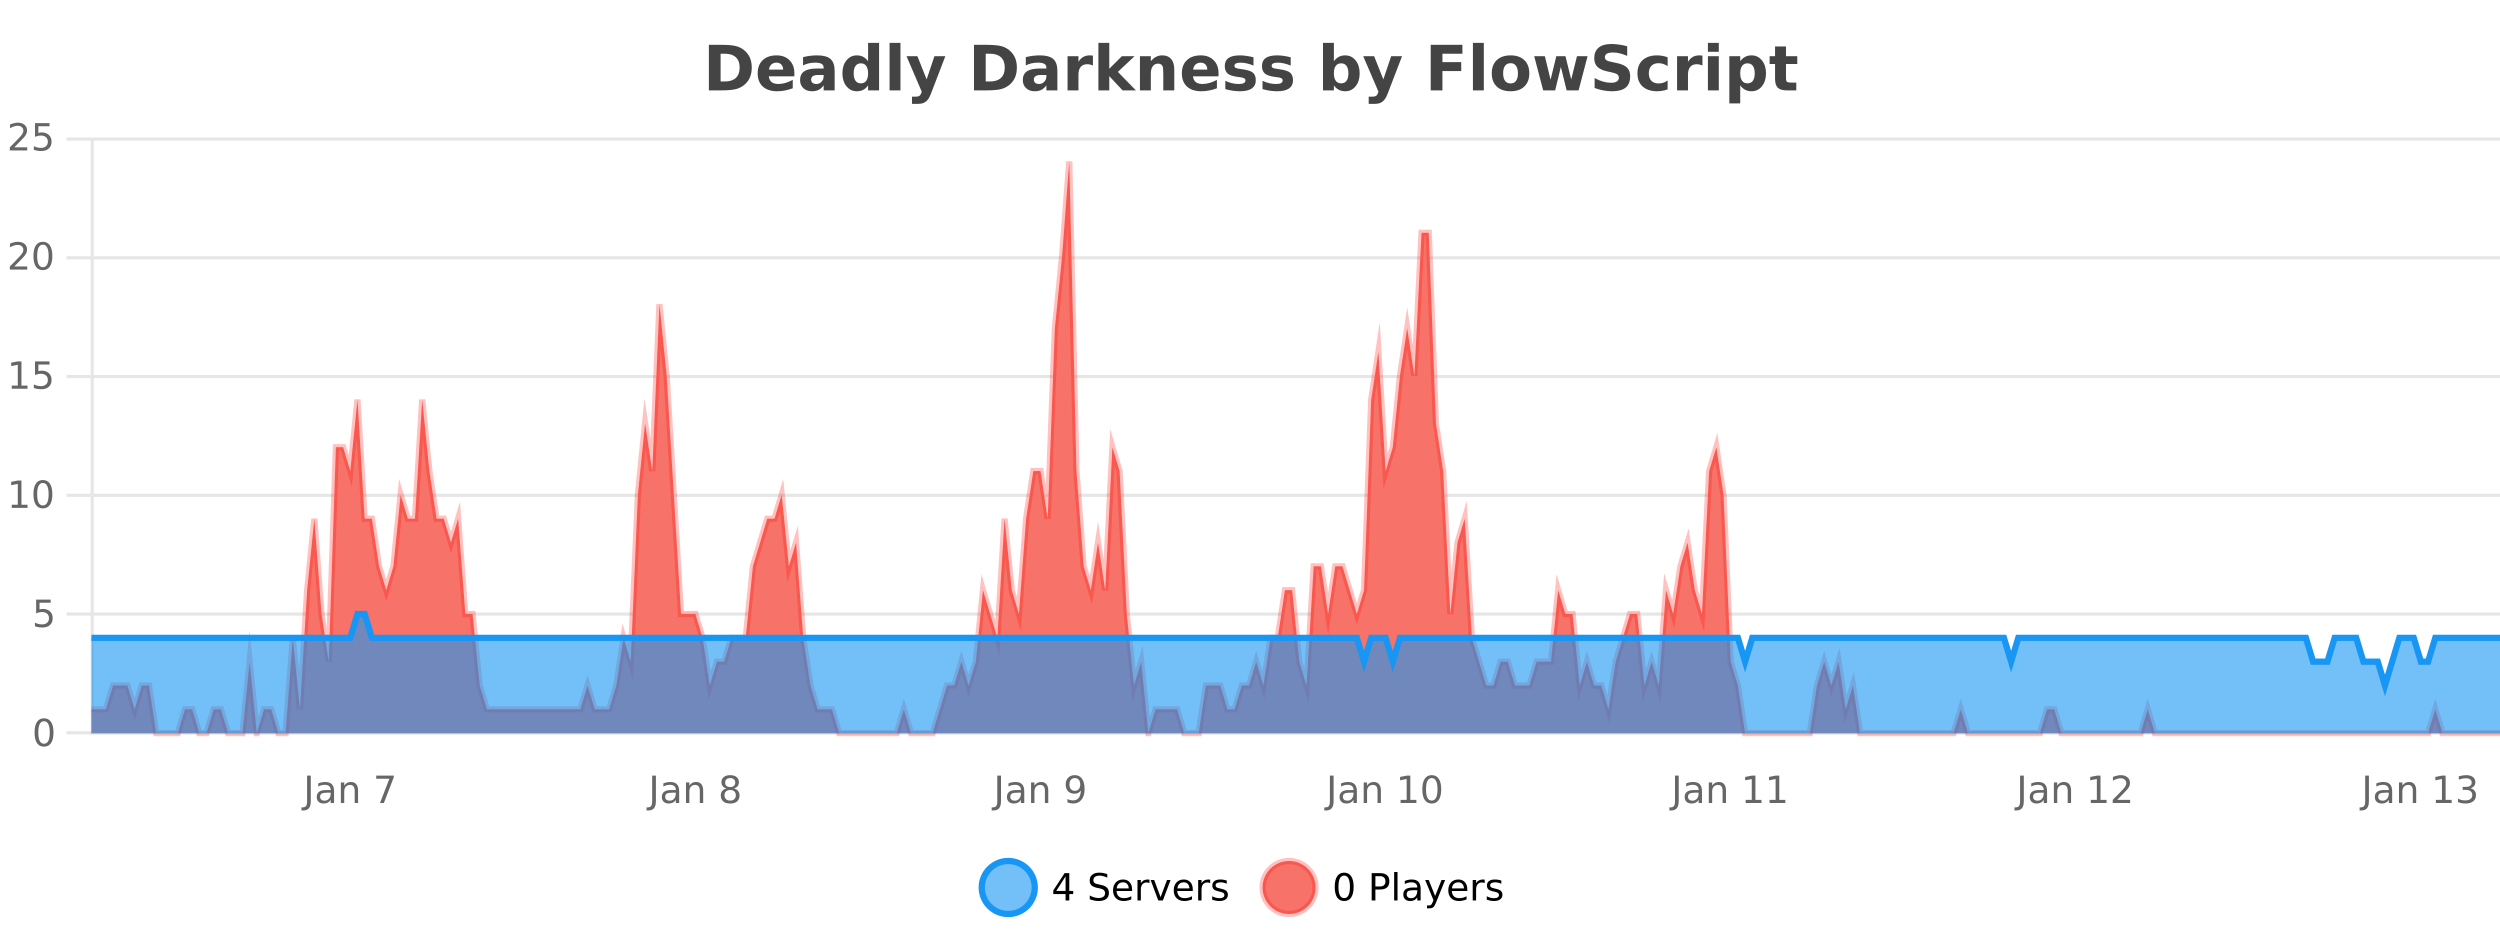 <?xml version="1.0" encoding="UTF-8"?>
<svg xmlns="http://www.w3.org/2000/svg" xmlns:xlink="http://www.w3.org/1999/xlink" width="800pt" height="300pt" viewBox="0 0 800 300" version="1.1">
<defs>
<clipPath id="clip1">
  <path d="M 285 263 L 360 263 L 360 300 L 285 300 Z M 285 263 "/>
</clipPath>
<clipPath id="clip2">
  <path d="M 375 263 L 450 263 L 450 300 L 375 300 Z M 375 263 "/>
</clipPath>
<clipPath id="clip3">
  <path d="M 29.27 51 L 800 51 L 800 234.602 L 29.27 234.602 Z M 29.27 51 "/>
</clipPath>
<clipPath id="clip4">
  <path d="M 28.27 43 L 800 43 L 800 235.602 L 28.27 235.602 Z M 28.27 43 "/>
</clipPath>
<clipPath id="clip5">
  <path d="M 29.27 196 L 800 196 L 800 234.602 L 29.27 234.602 Z M 29.27 196 "/>
</clipPath>
<clipPath id="clip6">
  <path d="M 28.27 168 L 800 168 L 800 235.602 L 28.27 235.602 Z M 28.27 168 "/>
</clipPath>
</defs>
<g id="surface18921">
<rect x="0" y="0" width="800" height="300" style="fill:rgb(100%,100%,100%);fill-opacity:1;stroke:none;"/>
<path style="fill:none;stroke-width:1;stroke-linecap:butt;stroke-linejoin:miter;stroke:rgb(0%,0%,0%);stroke-opacity:0.098;stroke-miterlimit:10;" d="M 30 234.5 L 800 234.5 "/>
<path style="fill:none;stroke-width:1;stroke-linecap:butt;stroke-linejoin:miter;stroke:rgb(0%,0%,0%);stroke-opacity:0.098;stroke-miterlimit:10;" d="M 21.27 234.5 L 29 234.5 "/>
<path style="fill:none;stroke-width:1;stroke-linecap:butt;stroke-linejoin:miter;stroke:rgb(0%,0%,0%);stroke-opacity:0.098;stroke-miterlimit:10;" d="M 30 196.5 L 800 196.5 "/>
<path style="fill:none;stroke-width:1;stroke-linecap:butt;stroke-linejoin:miter;stroke:rgb(0%,0%,0%);stroke-opacity:0.098;stroke-miterlimit:10;" d="M 21.27 196.5 L 29 196.5 "/>
<path style="fill:none;stroke-width:1;stroke-linecap:butt;stroke-linejoin:miter;stroke:rgb(0%,0%,0%);stroke-opacity:0.098;stroke-miterlimit:10;" d="M 30 158.5 L 800 158.5 "/>
<path style="fill:none;stroke-width:1;stroke-linecap:butt;stroke-linejoin:miter;stroke:rgb(0%,0%,0%);stroke-opacity:0.098;stroke-miterlimit:10;" d="M 21.27 158.5 L 29 158.5 "/>
<path style="fill:none;stroke-width:1;stroke-linecap:butt;stroke-linejoin:miter;stroke:rgb(0%,0%,0%);stroke-opacity:0.098;stroke-miterlimit:10;" d="M 30 120.5 L 800 120.5 "/>
<path style="fill:none;stroke-width:1;stroke-linecap:butt;stroke-linejoin:miter;stroke:rgb(0%,0%,0%);stroke-opacity:0.098;stroke-miterlimit:10;" d="M 21.27 120.5 L 29 120.5 "/>
<path style="fill:none;stroke-width:1;stroke-linecap:butt;stroke-linejoin:miter;stroke:rgb(0%,0%,0%);stroke-opacity:0.098;stroke-miterlimit:10;" d="M 30 82.5 L 800 82.5 "/>
<path style="fill:none;stroke-width:1;stroke-linecap:butt;stroke-linejoin:miter;stroke:rgb(0%,0%,0%);stroke-opacity:0.098;stroke-miterlimit:10;" d="M 21.27 82.5 L 29 82.5 "/>
<path style="fill:none;stroke-width:1;stroke-linecap:butt;stroke-linejoin:miter;stroke:rgb(0%,0%,0%);stroke-opacity:0.098;stroke-miterlimit:10;" d="M 30 44.5 L 800 44.5 "/>
<path style="fill:none;stroke-width:1;stroke-linecap:butt;stroke-linejoin:miter;stroke:rgb(0%,0%,0%);stroke-opacity:0.098;stroke-miterlimit:10;" d="M 21.27 44.5 L 29 44.5 "/>
<path style=" stroke:none;fill-rule:nonzero;fill:rgb(9.02%,58.824%,95.294%);fill-opacity:0.6;" d="M 331.121 284 C 331.121 288.688 327.324 292.484 322.637 292.484 C 317.953 292.484 314.152 288.688 314.152 284 C 314.152 279.312 317.953 275.516 322.637 275.516 C 327.324 275.516 331.121 279.312 331.121 284 Z M 331.121 284 "/>
<g clip-path="url(#clip1)" clip-rule="nonzero">
<path style="fill:none;stroke-width:2;stroke-linecap:butt;stroke-linejoin:miter;stroke:rgb(9.02%,58.824%,95.294%);stroke-opacity:1;stroke-miterlimit:10;" d="M 331.121 284 C 331.121 288.688 327.324 292.484 322.637 292.484 C 317.953 292.484 314.152 288.688 314.152 284 C 314.152 279.312 317.953 275.516 322.637 275.516 C 327.324 275.516 331.121 279.312 331.121 284 Z M 331.121 284 "/>
</g>
<path style=" stroke:none;fill-rule:nonzero;fill:rgb(0%,0%,0%);fill-opacity:1;" d="M 340.984 280.438 L 338 285.109 L 340.984 285.109 Z M 340.672 279.406 L 342.172 279.406 L 342.172 285.109 L 343.422 285.109 L 343.422 286.094 L 342.172 286.094 L 342.172 288.156 L 340.984 288.156 L 340.984 286.094 L 337.047 286.094 L 337.047 284.953 Z M 354.32 279.688 L 354.32 280.844 C 353.871 280.637 353.445 280.48 353.039 280.375 C 352.641 280.262 352.262 280.203 351.898 280.203 C 351.25 280.203 350.75 280.328 350.398 280.578 C 350.055 280.828 349.883 281.188 349.883 281.656 C 349.883 282.043 349.996 282.336 350.227 282.531 C 350.453 282.73 350.898 282.887 351.555 283 L 352.258 283.156 C 353.141 283.324 353.793 283.621 354.211 284.047 C 354.637 284.465 354.852 285.027 354.852 285.734 C 354.852 286.59 354.562 287.234 353.992 287.672 C 353.43 288.109 352.594 288.328 351.492 288.328 C 351.086 288.328 350.648 288.281 350.18 288.188 C 349.711 288.094 349.227 287.953 348.727 287.766 L 348.727 286.547 C 349.203 286.82 349.672 287.023 350.133 287.156 C 350.602 287.293 351.055 287.359 351.492 287.359 C 352.168 287.359 352.688 287.23 353.055 286.969 C 353.43 286.699 353.617 286.32 353.617 285.828 C 353.617 285.402 353.48 285.07 353.211 284.828 C 352.949 284.578 352.516 284.398 351.914 284.281 L 351.195 284.141 C 350.309 283.965 349.668 283.688 349.273 283.312 C 348.887 282.938 348.695 282.418 348.695 281.75 C 348.695 280.969 348.965 280.359 349.508 279.922 C 350.047 279.477 350.797 279.25 351.758 279.25 C 352.172 279.25 352.59 279.289 353.008 279.359 C 353.434 279.434 353.871 279.543 354.32 279.688 Z M 362.266 284.609 L 362.266 285.125 L 357.297 285.125 C 357.348 285.875 357.57 286.445 357.969 286.828 C 358.375 287.215 358.93 287.406 359.641 287.406 C 360.055 287.406 360.457 287.359 360.844 287.266 C 361.238 287.164 361.629 287.008 362.016 286.797 L 362.016 287.828 C 361.617 287.984 361.219 288.105 360.812 288.188 C 360.406 288.281 359.992 288.328 359.578 288.328 C 358.535 288.328 357.707 288.027 357.094 287.422 C 356.477 286.809 356.172 285.98 356.172 284.938 C 356.172 283.867 356.461 283.016 357.047 282.391 C 357.629 281.758 358.41 281.438 359.391 281.438 C 360.273 281.438 360.973 281.727 361.484 282.297 C 362.004 282.859 362.266 283.633 362.266 284.609 Z M 361.188 284.281 C 361.176 283.699 361.008 283.23 360.688 282.875 C 360.363 282.523 359.938 282.344 359.406 282.344 C 358.801 282.344 358.316 282.516 357.953 282.859 C 357.598 283.203 357.395 283.684 357.344 284.297 Z M 367.836 282.594 C 367.711 282.531 367.574 282.484 367.43 282.453 C 367.293 282.414 367.137 282.391 366.961 282.391 C 366.355 282.391 365.887 282.59 365.555 282.984 C 365.23 283.383 365.07 283.953 365.07 284.703 L 365.07 288.156 L 363.992 288.156 L 363.992 281.594 L 365.07 281.594 L 365.07 282.609 C 365.297 282.215 365.594 281.922 365.961 281.734 C 366.324 281.539 366.766 281.438 367.289 281.438 C 367.359 281.438 367.438 281.445 367.523 281.453 C 367.617 281.465 367.715 281.48 367.82 281.5 Z M 368.195 281.594 L 369.336 281.594 L 371.383 287.094 L 373.445 281.594 L 374.586 281.594 L 372.117 288.156 L 370.648 288.156 Z M 381.688 284.609 L 381.688 285.125 L 376.719 285.125 C 376.77 285.875 376.992 286.445 377.391 286.828 C 377.797 287.215 378.352 287.406 379.062 287.406 C 379.477 287.406 379.879 287.359 380.266 287.266 C 380.66 287.164 381.051 287.008 381.438 286.797 L 381.438 287.828 C 381.039 287.984 380.641 288.105 380.234 288.188 C 379.828 288.281 379.414 288.328 379 288.328 C 377.957 288.328 377.129 288.027 376.516 287.422 C 375.898 286.809 375.594 285.98 375.594 284.938 C 375.594 283.867 375.883 283.016 376.469 282.391 C 377.051 281.758 377.832 281.438 378.812 281.438 C 379.695 281.438 380.395 281.727 380.906 282.297 C 381.426 282.859 381.688 283.633 381.688 284.609 Z M 380.609 284.281 C 380.598 283.699 380.43 283.23 380.109 282.875 C 379.785 282.523 379.359 282.344 378.828 282.344 C 378.223 282.344 377.738 282.516 377.375 282.859 C 377.02 283.203 376.816 283.684 376.766 284.297 Z M 387.258 282.594 C 387.133 282.531 386.996 282.484 386.852 282.453 C 386.715 282.414 386.559 282.391 386.383 282.391 C 385.777 282.391 385.309 282.59 384.977 282.984 C 384.652 283.383 384.492 283.953 384.492 284.703 L 384.492 288.156 L 383.414 288.156 L 383.414 281.594 L 384.492 281.594 L 384.492 282.609 C 384.719 282.215 385.016 281.922 385.383 281.734 C 385.746 281.539 386.188 281.438 386.711 281.438 C 386.781 281.438 386.859 281.445 386.945 281.453 C 387.039 281.465 387.137 281.48 387.242 281.5 Z M 392.562 281.781 L 392.562 282.812 C 392.258 282.656 391.941 282.543 391.609 282.469 C 391.285 282.387 390.945 282.344 390.594 282.344 C 390.062 282.344 389.66 282.43 389.391 282.594 C 389.117 282.75 388.984 282.996 388.984 283.328 C 388.984 283.578 389.078 283.777 389.266 283.922 C 389.461 284.059 389.852 284.188 390.438 284.312 L 390.797 284.406 C 391.566 284.562 392.113 284.793 392.438 285.094 C 392.758 285.398 392.922 285.812 392.922 286.344 C 392.922 286.961 392.676 287.445 392.188 287.797 C 391.707 288.152 391.047 288.328 390.203 288.328 C 389.848 288.328 389.477 288.289 389.094 288.219 C 388.719 288.156 388.32 288.059 387.906 287.922 L 387.906 286.797 C 388.301 287.008 388.691 287.164 389.078 287.266 C 389.461 287.371 389.848 287.422 390.234 287.422 C 390.734 287.422 391.117 287.34 391.391 287.172 C 391.672 286.996 391.812 286.746 391.812 286.422 C 391.812 286.133 391.711 285.906 391.516 285.75 C 391.316 285.594 390.883 285.445 390.219 285.297 L 389.844 285.219 C 389.176 285.074 388.691 284.855 388.391 284.562 C 388.098 284.273 387.953 283.875 387.953 283.375 C 387.953 282.75 388.172 282.273 388.609 281.938 C 389.047 281.605 389.664 281.438 390.469 281.438 C 390.863 281.438 391.238 281.469 391.594 281.531 C 391.945 281.586 392.27 281.668 392.562 281.781 Z M 332.637 277.016 "/>
<path style=" stroke:none;fill-rule:nonzero;fill:rgb(96.863%,44.706%,40.784%);fill-opacity:1;" d="M 420.988 284 C 420.988 288.688 417.191 292.484 412.504 292.484 C 407.82 292.484 404.02 288.688 404.02 284 C 404.02 279.312 407.82 275.516 412.504 275.516 C 417.191 275.516 420.988 279.312 420.988 284 Z M 420.988 284 "/>
<g clip-path="url(#clip2)" clip-rule="nonzero">
<path style="fill:none;stroke-width:2;stroke-linecap:butt;stroke-linejoin:miter;stroke:rgb(100%,4.706%,0%);stroke-opacity:0.247;stroke-miterlimit:10;" d="M 420.988 284 C 420.988 288.688 417.191 292.484 412.504 292.484 C 407.82 292.484 404.02 288.688 404.02 284 C 404.02 279.312 407.82 275.516 412.504 275.516 C 417.191 275.516 420.988 279.312 420.988 284 Z M 420.988 284 "/>
</g>
<path style=" stroke:none;fill-rule:nonzero;fill:rgb(0%,0%,0%);fill-opacity:1;" d="M 430.133 280.188 C 429.527 280.188 429.07 280.492 428.758 281.094 C 428.453 281.688 428.305 282.59 428.305 283.797 C 428.305 284.996 428.453 285.898 428.758 286.5 C 429.07 287.094 429.527 287.391 430.133 287.391 C 430.746 287.391 431.203 287.094 431.508 286.5 C 431.82 285.898 431.977 284.996 431.977 283.797 C 431.977 282.59 431.82 281.688 431.508 281.094 C 431.203 280.492 430.746 280.188 430.133 280.188 Z M 430.133 279.25 C 431.109 279.25 431.859 279.641 432.383 280.422 C 432.902 281.195 433.164 282.32 433.164 283.797 C 433.164 285.266 432.902 286.391 432.383 287.172 C 431.859 287.945 431.109 288.328 430.133 288.328 C 429.152 288.328 428.402 287.945 427.883 287.172 C 427.371 286.391 427.117 285.266 427.117 283.797 C 427.117 282.32 427.371 281.195 427.883 280.422 C 428.402 279.641 429.152 279.25 430.133 279.25 Z M 440.125 280.375 L 440.125 283.672 L 441.609 283.672 C 442.16 283.672 442.586 283.531 442.891 283.25 C 443.191 282.961 443.344 282.547 443.344 282.016 C 443.344 281.496 443.191 281.094 442.891 280.812 C 442.586 280.523 442.16 280.375 441.609 280.375 Z M 438.938 279.406 L 441.609 279.406 C 442.598 279.406 443.344 279.633 443.844 280.078 C 444.344 280.516 444.594 281.164 444.594 282.016 C 444.594 282.883 444.344 283.539 443.844 283.984 C 443.344 284.422 442.598 284.641 441.609 284.641 L 440.125 284.641 L 440.125 288.156 L 438.938 288.156 Z M 446.129 279.031 L 447.207 279.031 L 447.207 288.156 L 446.129 288.156 Z M 452.445 284.859 C 451.578 284.859 450.977 284.961 450.633 285.156 C 450.297 285.355 450.133 285.695 450.133 286.172 C 450.133 286.559 450.258 286.867 450.508 287.094 C 450.766 287.312 451.109 287.422 451.539 287.422 C 452.141 287.422 452.621 287.215 452.977 286.797 C 453.34 286.371 453.523 285.805 453.523 285.094 L 453.523 284.859 Z M 454.602 284.406 L 454.602 288.156 L 453.523 288.156 L 453.523 287.156 C 453.273 287.555 452.965 287.852 452.602 288.047 C 452.234 288.234 451.789 288.328 451.258 288.328 C 450.578 288.328 450.043 288.141 449.648 287.766 C 449.25 287.383 449.055 286.875 449.055 286.25 C 449.055 285.512 449.297 284.953 449.789 284.578 C 450.289 284.203 451.027 284.016 452.008 284.016 L 453.523 284.016 L 453.523 283.906 C 453.523 283.406 453.355 283.023 453.023 282.75 C 452.699 282.48 452.246 282.344 451.664 282.344 C 451.289 282.344 450.918 282.391 450.555 282.484 C 450.199 282.578 449.859 282.715 449.539 282.891 L 449.539 281.891 C 449.934 281.734 450.312 281.621 450.68 281.547 C 451.055 281.477 451.418 281.438 451.773 281.438 C 452.719 281.438 453.43 281.684 453.898 282.172 C 454.367 282.664 454.602 283.406 454.602 284.406 Z M 459.551 288.766 C 459.246 289.547 458.949 290.055 458.66 290.297 C 458.367 290.535 457.98 290.656 457.504 290.656 L 456.645 290.656 L 456.645 289.75 L 457.27 289.75 C 457.57 289.75 457.801 289.676 457.957 289.531 C 458.121 289.395 458.305 289.066 458.504 288.547 L 458.707 288.047 L 456.051 281.594 L 457.191 281.594 L 459.238 286.719 L 461.301 281.594 L 462.441 281.594 Z M 469.543 284.609 L 469.543 285.125 L 464.574 285.125 C 464.625 285.875 464.848 286.445 465.246 286.828 C 465.652 287.215 466.207 287.406 466.918 287.406 C 467.332 287.406 467.734 287.359 468.121 287.266 C 468.516 287.164 468.906 287.008 469.293 286.797 L 469.293 287.828 C 468.895 287.984 468.496 288.105 468.09 288.188 C 467.684 288.281 467.27 288.328 466.855 288.328 C 465.812 288.328 464.984 288.027 464.371 287.422 C 463.754 286.809 463.449 285.98 463.449 284.938 C 463.449 283.867 463.738 283.016 464.324 282.391 C 464.906 281.758 465.688 281.438 466.668 281.438 C 467.551 281.438 468.25 281.727 468.762 282.297 C 469.281 282.859 469.543 283.633 469.543 284.609 Z M 468.465 284.281 C 468.453 283.699 468.285 283.23 467.965 282.875 C 467.641 282.523 467.215 282.344 466.684 282.344 C 466.078 282.344 465.594 282.516 465.23 282.859 C 464.875 283.203 464.672 283.684 464.621 284.297 Z M 475.113 282.594 C 474.988 282.531 474.852 282.484 474.707 282.453 C 474.57 282.414 474.414 282.391 474.238 282.391 C 473.633 282.391 473.164 282.59 472.832 282.984 C 472.508 283.383 472.348 283.953 472.348 284.703 L 472.348 288.156 L 471.27 288.156 L 471.27 281.594 L 472.348 281.594 L 472.348 282.609 C 472.574 282.215 472.871 281.922 473.238 281.734 C 473.602 281.539 474.043 281.438 474.566 281.438 C 474.637 281.438 474.715 281.445 474.801 281.453 C 474.895 281.465 474.992 281.48 475.098 281.5 Z M 480.422 281.781 L 480.422 282.812 C 480.117 282.656 479.801 282.543 479.469 282.469 C 479.145 282.387 478.805 282.344 478.453 282.344 C 477.922 282.344 477.52 282.43 477.25 282.594 C 476.977 282.75 476.844 282.996 476.844 283.328 C 476.844 283.578 476.938 283.777 477.125 283.922 C 477.32 284.059 477.711 284.188 478.297 284.312 L 478.656 284.406 C 479.426 284.562 479.973 284.793 480.297 285.094 C 480.617 285.398 480.781 285.812 480.781 286.344 C 480.781 286.961 480.535 287.445 480.047 287.797 C 479.566 288.152 478.906 288.328 478.062 288.328 C 477.707 288.328 477.336 288.289 476.953 288.219 C 476.578 288.156 476.18 288.059 475.766 287.922 L 475.766 286.797 C 476.16 287.008 476.551 287.164 476.938 287.266 C 477.32 287.371 477.707 287.422 478.094 287.422 C 478.594 287.422 478.977 287.34 479.25 287.172 C 479.531 286.996 479.672 286.746 479.672 286.422 C 479.672 286.133 479.57 285.906 479.375 285.75 C 479.176 285.594 478.742 285.445 478.078 285.297 L 477.703 285.219 C 477.035 285.074 476.551 284.855 476.25 284.562 C 475.957 284.273 475.812 283.875 475.812 283.375 C 475.812 282.75 476.031 282.273 476.469 281.938 C 476.906 281.605 477.523 281.438 478.328 281.438 C 478.723 281.438 479.098 281.469 479.453 281.531 C 479.805 281.586 480.129 281.668 480.422 281.781 Z M 422.504 277.016 "/>
<path style=" stroke:none;fill-rule:nonzero;fill:rgb(26.667%,26.667%,26.667%);fill-opacity:1;" d="M 230.594 17.188 L 230.594 26.078 L 231.938 26.078 C 233.477 26.078 234.656 25.699 235.469 24.938 C 236.281 24.18 236.688 23.07 236.688 21.609 C 236.688 20.172 236.281 19.078 235.469 18.328 C 234.664 17.57 233.488 17.188 231.938 17.188 Z M 226.844 14.344 L 230.797 14.344 C 233.016 14.344 234.664 14.5 235.75 14.812 C 236.832 15.125 237.758 15.664 238.531 16.422 C 239.219 17.078 239.727 17.84 240.062 18.703 C 240.395 19.559 240.562 20.527 240.562 21.609 C 240.562 22.715 240.395 23.699 240.062 24.562 C 239.727 25.43 239.219 26.188 238.531 26.844 C 237.75 27.594 236.812 28.133 235.719 28.453 C 234.625 28.766 232.984 28.922 230.797 28.922 L 226.844 28.922 Z M 254.195 23.422 L 254.195 24.422 L 246.023 24.422 C 246.105 25.246 246.402 25.859 246.914 26.266 C 247.422 26.672 248.133 26.875 249.039 26.875 C 249.777 26.875 250.531 26.766 251.305 26.547 C 252.074 26.328 252.867 26 253.68 25.562 L 253.68 28.25 C 252.855 28.562 252.027 28.797 251.195 28.953 C 250.371 29.117 249.547 29.203 248.727 29.203 C 246.746 29.203 245.203 28.703 244.102 27.703 C 243.008 26.695 242.461 25.281 242.461 23.469 C 242.461 21.68 242.996 20.273 244.07 19.25 C 245.152 18.23 246.637 17.719 248.523 17.719 C 250.242 17.719 251.617 18.242 252.648 19.281 C 253.68 20.312 254.195 21.695 254.195 23.422 Z M 250.602 22.266 C 250.602 21.602 250.406 21.062 250.023 20.656 C 249.637 20.25 249.133 20.047 248.508 20.047 C 247.828 20.047 247.277 20.242 246.852 20.625 C 246.434 21 246.172 21.547 246.07 22.266 Z M 261.742 24 C 261.012 24 260.465 24.125 260.102 24.375 C 259.734 24.617 259.555 24.98 259.555 25.469 C 259.555 25.906 259.699 26.25 259.992 26.5 C 260.293 26.75 260.703 26.875 261.227 26.875 C 261.883 26.875 262.434 26.641 262.883 26.172 C 263.34 25.703 263.57 25.117 263.57 24.406 L 263.57 24 Z M 267.086 22.688 L 267.086 28.922 L 263.57 28.922 L 263.57 27.297 C 263.102 27.965 262.57 28.449 261.977 28.75 C 261.391 29.051 260.68 29.203 259.836 29.203 C 258.711 29.203 257.793 28.875 257.086 28.219 C 256.375 27.555 256.023 26.695 256.023 25.641 C 256.023 24.359 256.461 23.422 257.336 22.828 C 258.219 22.227 259.609 21.922 261.508 21.922 L 263.57 21.922 L 263.57 21.641 C 263.57 21.09 263.352 20.688 262.914 20.438 C 262.477 20.18 261.793 20.047 260.867 20.047 C 260.117 20.047 259.418 20.125 258.773 20.281 C 258.125 20.43 257.527 20.648 256.977 20.938 L 256.977 18.281 C 257.727 18.094 258.477 17.953 259.227 17.859 C 259.984 17.766 260.746 17.719 261.508 17.719 C 263.477 17.719 264.898 18.109 265.773 18.891 C 266.648 19.664 267.086 20.93 267.086 22.688 Z M 277.789 19.578 L 277.789 13.719 L 281.305 13.719 L 281.305 28.922 L 277.789 28.922 L 277.789 27.344 C 277.309 27.992 276.777 28.465 276.195 28.766 C 275.609 29.055 274.938 29.203 274.18 29.203 C 272.836 29.203 271.73 28.668 270.867 27.594 C 270 26.523 269.57 25.148 269.57 23.469 C 269.57 21.781 270 20.402 270.867 19.328 C 271.73 18.258 272.836 17.719 274.18 17.719 C 274.938 17.719 275.609 17.871 276.195 18.172 C 276.777 18.477 277.309 18.945 277.789 19.578 Z M 275.477 26.672 C 276.227 26.672 276.797 26.402 277.195 25.859 C 277.59 25.309 277.789 24.512 277.789 23.469 C 277.789 22.43 277.59 21.637 277.195 21.094 C 276.797 20.543 276.227 20.266 275.477 20.266 C 274.734 20.266 274.168 20.543 273.773 21.094 C 273.375 21.637 273.18 22.43 273.18 23.469 C 273.18 24.512 273.375 25.309 273.773 25.859 C 274.168 26.402 274.734 26.672 275.477 26.672 Z M 284.664 13.719 L 288.148 13.719 L 288.148 28.922 L 284.664 28.922 Z M 290.086 17.984 L 293.57 17.984 L 296.523 25.406 L 299.023 17.984 L 302.508 17.984 L 297.914 29.953 C 297.453 31.172 296.914 32.02 296.289 32.5 C 295.672 32.988 294.867 33.234 293.867 33.234 L 291.836 33.234 L 291.836 30.938 L 292.93 30.938 C 293.523 30.938 293.953 30.844 294.227 30.656 C 294.496 30.469 294.703 30.129 294.852 29.641 L 294.961 29.344 Z M 315.43 17.188 L 315.43 26.078 L 316.773 26.078 C 318.312 26.078 319.492 25.699 320.305 24.938 C 321.117 24.18 321.523 23.07 321.523 21.609 C 321.523 20.172 321.117 19.078 320.305 18.328 C 319.5 17.57 318.324 17.188 316.773 17.188 Z M 311.68 14.344 L 315.633 14.344 C 317.852 14.344 319.5 14.5 320.586 14.812 C 321.668 15.125 322.594 15.664 323.367 16.422 C 324.055 17.078 324.562 17.84 324.898 18.703 C 325.23 19.559 325.398 20.527 325.398 21.609 C 325.398 22.715 325.23 23.699 324.898 24.562 C 324.562 25.43 324.055 26.188 323.367 26.844 C 322.586 27.594 321.648 28.133 320.555 28.453 C 319.461 28.766 317.82 28.922 315.633 28.922 L 311.68 28.922 Z M 333.016 24 C 332.285 24 331.738 24.125 331.375 24.375 C 331.008 24.617 330.828 24.98 330.828 25.469 C 330.828 25.906 330.973 26.25 331.266 26.5 C 331.566 26.75 331.977 26.875 332.5 26.875 C 333.156 26.875 333.707 26.641 334.156 26.172 C 334.613 25.703 334.844 25.117 334.844 24.406 L 334.844 24 Z M 338.359 22.688 L 338.359 28.922 L 334.844 28.922 L 334.844 27.297 C 334.375 27.965 333.844 28.449 333.25 28.75 C 332.664 29.051 331.953 29.203 331.109 29.203 C 329.984 29.203 329.066 28.875 328.359 28.219 C 327.648 27.555 327.297 26.695 327.297 25.641 C 327.297 24.359 327.734 23.422 328.609 22.828 C 329.492 22.227 330.883 21.922 332.781 21.922 L 334.844 21.922 L 334.844 21.641 C 334.844 21.09 334.625 20.688 334.188 20.438 C 333.75 20.18 333.066 20.047 332.141 20.047 C 331.391 20.047 330.691 20.125 330.047 20.281 C 329.398 20.43 328.801 20.648 328.25 20.938 L 328.25 18.281 C 329 18.094 329.75 17.953 330.5 17.859 C 331.258 17.766 332.02 17.719 332.781 17.719 C 334.75 17.719 336.172 18.109 337.047 18.891 C 337.922 19.664 338.359 20.93 338.359 22.688 Z M 349.742 20.969 C 349.43 20.824 349.121 20.719 348.82 20.656 C 348.516 20.586 348.215 20.547 347.914 20.547 C 347.008 20.547 346.309 20.836 345.82 21.406 C 345.34 21.98 345.102 22.805 345.102 23.875 L 345.102 28.922 L 341.617 28.922 L 341.617 17.984 L 345.102 17.984 L 345.102 19.781 C 345.547 19.062 346.062 18.543 346.648 18.219 C 347.23 17.887 347.93 17.719 348.742 17.719 C 348.867 17.719 348.996 17.727 349.133 17.734 C 349.266 17.746 349.465 17.766 349.727 17.797 Z M 351.484 13.719 L 354.969 13.719 L 354.969 22 L 359 17.984 L 363.062 17.984 L 357.719 23 L 363.484 28.922 L 359.234 28.922 L 354.969 24.359 L 354.969 28.922 L 351.484 28.922 Z M 375.766 22.266 L 375.766 28.922 L 372.25 28.922 L 372.25 23.828 C 372.25 22.883 372.227 22.23 372.188 21.875 C 372.145 21.512 372.07 21.246 371.969 21.078 C 371.832 20.852 371.645 20.672 371.406 20.547 C 371.176 20.422 370.91 20.359 370.609 20.359 C 369.879 20.359 369.305 20.641 368.891 21.203 C 368.473 21.766 368.266 22.547 368.266 23.547 L 368.266 28.922 L 364.781 28.922 L 364.781 17.984 L 368.266 17.984 L 368.266 19.578 C 368.797 18.945 369.359 18.477 369.953 18.172 C 370.547 17.871 371.195 17.719 371.906 17.719 C 373.176 17.719 374.133 18.109 374.781 18.891 C 375.438 19.664 375.766 20.789 375.766 22.266 Z M 389.93 23.422 L 389.93 24.422 L 381.758 24.422 C 381.84 25.246 382.137 25.859 382.648 26.266 C 383.156 26.672 383.867 26.875 384.773 26.875 C 385.512 26.875 386.266 26.766 387.039 26.547 C 387.809 26.328 388.602 26 389.414 25.562 L 389.414 28.25 C 388.59 28.562 387.762 28.797 386.93 28.953 C 386.105 29.117 385.281 29.203 384.461 29.203 C 382.48 29.203 380.938 28.703 379.836 27.703 C 378.742 26.695 378.195 25.281 378.195 23.469 C 378.195 21.68 378.73 20.273 379.805 19.25 C 380.887 18.23 382.371 17.719 384.258 17.719 C 385.977 17.719 387.352 18.242 388.383 19.281 C 389.414 20.312 389.93 21.695 389.93 23.422 Z M 386.336 22.266 C 386.336 21.602 386.141 21.062 385.758 20.656 C 385.371 20.25 384.867 20.047 384.242 20.047 C 383.562 20.047 383.012 20.242 382.586 20.625 C 382.168 21 381.906 21.547 381.805 22.266 Z M 401.117 18.328 L 401.117 20.984 C 400.375 20.672 399.656 20.438 398.961 20.281 C 398.262 20.125 397.602 20.047 396.977 20.047 C 396.32 20.047 395.828 20.133 395.508 20.297 C 395.184 20.465 395.023 20.719 395.023 21.062 C 395.023 21.344 395.141 21.559 395.383 21.703 C 395.633 21.852 396.07 21.961 396.695 22.031 L 397.32 22.125 C 399.109 22.355 400.312 22.73 400.93 23.25 C 401.543 23.773 401.852 24.59 401.852 25.703 C 401.852 26.871 401.418 27.746 400.555 28.328 C 399.699 28.914 398.422 29.203 396.727 29.203 C 395.996 29.203 395.246 29.145 394.477 29.031 C 393.703 28.918 392.914 28.746 392.102 28.516 L 392.102 25.859 C 392.797 26.203 393.512 26.461 394.242 26.625 C 394.969 26.793 395.715 26.875 396.477 26.875 C 397.164 26.875 397.68 26.781 398.023 26.594 C 398.367 26.406 398.539 26.125 398.539 25.75 C 398.539 25.438 398.418 25.211 398.18 25.062 C 397.938 24.906 397.465 24.789 396.758 24.703 L 396.148 24.625 C 394.586 24.43 393.492 24.07 392.867 23.547 C 392.242 23.016 391.93 22.215 391.93 21.141 C 391.93 19.984 392.324 19.125 393.117 18.562 C 393.918 18 395.137 17.719 396.773 17.719 C 397.418 17.719 398.094 17.773 398.805 17.875 C 399.512 17.969 400.281 18.121 401.117 18.328 Z M 413.023 18.328 L 413.023 20.984 C 412.281 20.672 411.562 20.438 410.867 20.281 C 410.168 20.125 409.508 20.047 408.883 20.047 C 408.227 20.047 407.734 20.133 407.414 20.297 C 407.09 20.465 406.93 20.719 406.93 21.062 C 406.93 21.344 407.047 21.559 407.289 21.703 C 407.539 21.852 407.977 21.961 408.602 22.031 L 409.227 22.125 C 411.016 22.355 412.219 22.73 412.836 23.25 C 413.449 23.773 413.758 24.59 413.758 25.703 C 413.758 26.871 413.324 27.746 412.461 28.328 C 411.605 28.914 410.328 29.203 408.633 29.203 C 407.902 29.203 407.152 29.145 406.383 29.031 C 405.609 28.918 404.82 28.746 404.008 28.516 L 404.008 25.859 C 404.703 26.203 405.418 26.461 406.148 26.625 C 406.875 26.793 407.621 26.875 408.383 26.875 C 409.07 26.875 409.586 26.781 409.93 26.594 C 410.273 26.406 410.445 26.125 410.445 25.75 C 410.445 25.438 410.324 25.211 410.086 25.062 C 409.844 24.906 409.371 24.789 408.664 24.703 L 408.055 24.625 C 406.492 24.43 405.398 24.07 404.773 23.547 C 404.148 23.016 403.836 22.215 403.836 21.141 C 403.836 19.984 404.23 19.125 405.023 18.562 C 405.824 18 407.043 17.719 408.68 17.719 C 409.324 17.719 410 17.773 410.711 17.875 C 411.418 17.969 412.188 18.121 413.023 18.328 Z M 429.172 26.672 C 429.922 26.672 430.492 26.402 430.891 25.859 C 431.285 25.309 431.484 24.512 431.484 23.469 C 431.484 22.43 431.285 21.637 430.891 21.094 C 430.492 20.543 429.922 20.266 429.172 20.266 C 428.422 20.266 427.844 20.543 427.438 21.094 C 427.039 21.637 426.844 22.43 426.844 23.469 C 426.844 24.5 427.039 25.293 427.438 25.844 C 427.844 26.398 428.422 26.672 429.172 26.672 Z M 426.844 19.578 C 427.332 18.945 427.867 18.477 428.453 18.172 C 429.035 17.871 429.707 17.719 430.469 17.719 C 431.82 17.719 432.93 18.258 433.797 19.328 C 434.66 20.402 435.094 21.781 435.094 23.469 C 435.094 25.148 434.66 26.523 433.797 27.594 C 432.93 28.668 431.82 29.203 430.469 29.203 C 429.707 29.203 429.035 29.051 428.453 28.75 C 427.867 28.449 427.332 27.98 426.844 27.344 L 426.844 28.922 L 423.359 28.922 L 423.359 13.719 L 426.844 13.719 Z M 436.234 17.984 L 439.719 17.984 L 442.672 25.406 L 445.172 17.984 L 448.656 17.984 L 444.062 29.953 C 443.602 31.172 443.062 32.02 442.438 32.5 C 441.82 32.988 441.016 33.234 440.016 33.234 L 437.984 33.234 L 437.984 30.938 L 439.078 30.938 C 439.672 30.938 440.102 30.844 440.375 30.656 C 440.645 30.469 440.852 30.129 441 29.641 L 441.109 29.344 Z M 457.828 14.344 L 467.969 14.344 L 467.969 17.188 L 461.578 17.188 L 461.578 19.891 L 467.594 19.891 L 467.594 22.734 L 461.578 22.734 L 461.578 28.922 L 457.828 28.922 Z M 471.336 13.719 L 474.82 13.719 L 474.82 28.922 L 471.336 28.922 Z M 483.395 20.219 C 482.613 20.219 482.02 20.5 481.613 21.062 C 481.207 21.617 481.004 22.418 481.004 23.469 C 481.004 24.512 481.207 25.312 481.613 25.875 C 482.02 26.43 482.613 26.703 483.395 26.703 C 484.152 26.703 484.73 26.43 485.129 25.875 C 485.535 25.312 485.738 24.512 485.738 23.469 C 485.738 22.418 485.535 21.617 485.129 21.062 C 484.73 20.5 484.152 20.219 483.395 20.219 Z M 483.395 17.719 C 485.27 17.719 486.73 18.23 487.785 19.25 C 488.848 20.262 489.379 21.668 489.379 23.469 C 489.379 25.262 488.848 26.668 487.785 27.688 C 486.73 28.699 485.27 29.203 483.395 29.203 C 481.496 29.203 480.02 28.699 478.957 27.688 C 477.895 26.668 477.363 25.262 477.363 23.469 C 477.363 21.668 477.895 20.262 478.957 19.25 C 480.02 18.23 481.496 17.719 483.395 17.719 Z M 490.945 17.984 L 494.352 17.984 L 496.18 25.516 L 498.023 17.984 L 500.945 17.984 L 502.789 25.438 L 504.633 17.984 L 508.023 17.984 L 505.148 28.922 L 501.32 28.922 L 499.477 21.406 L 497.648 28.922 L 493.82 28.922 Z M 520.703 14.797 L 520.703 17.891 C 519.898 17.527 519.117 17.258 518.359 17.078 C 517.598 16.891 516.879 16.797 516.203 16.797 C 515.305 16.797 514.641 16.922 514.203 17.172 C 513.773 17.422 513.562 17.809 513.562 18.328 C 513.562 18.715 513.707 19.016 514 19.234 C 514.289 19.453 514.816 19.641 515.578 19.797 L 517.172 20.125 C 518.797 20.449 519.945 20.945 520.625 21.609 C 521.312 22.277 521.656 23.219 521.656 24.438 C 521.656 26.043 521.176 27.242 520.219 28.031 C 519.27 28.812 517.816 29.203 515.859 29.203 C 514.93 29.203 514 29.113 513.062 28.938 C 512.133 28.762 511.207 28.5 510.281 28.156 L 510.281 24.984 C 511.207 25.484 512.102 25.859 512.969 26.109 C 513.844 26.359 514.688 26.484 515.5 26.484 C 516.32 26.484 516.945 26.352 517.375 26.078 C 517.812 25.797 518.031 25.402 518.031 24.891 C 518.031 24.445 517.879 24.094 517.578 23.844 C 517.285 23.594 516.695 23.371 515.812 23.172 L 514.359 22.859 C 512.898 22.547 511.832 22.055 511.156 21.375 C 510.488 20.688 510.156 19.762 510.156 18.594 C 510.156 17.148 510.625 16.031 511.562 15.25 C 512.5 14.469 513.848 14.078 515.609 14.078 C 516.41 14.078 517.234 14.141 518.078 14.266 C 518.922 14.383 519.797 14.559 520.703 14.797 Z M 533.641 18.328 L 533.641 21.172 C 533.172 20.852 532.695 20.609 532.219 20.453 C 531.738 20.297 531.238 20.219 530.719 20.219 C 529.75 20.219 528.988 20.508 528.438 21.078 C 527.895 21.641 527.625 22.438 527.625 23.469 C 527.625 24.492 527.895 25.289 528.438 25.859 C 528.988 26.422 529.75 26.703 530.719 26.703 C 531.27 26.703 531.789 26.625 532.281 26.469 C 532.77 26.305 533.223 26.059 533.641 25.734 L 533.641 28.594 C 533.098 28.805 532.547 28.953 531.984 29.047 C 531.422 29.148 530.852 29.203 530.281 29.203 C 528.312 29.203 526.77 28.699 525.656 27.688 C 524.539 26.68 523.984 25.273 523.984 23.469 C 523.984 21.656 524.539 20.246 525.656 19.234 C 526.77 18.227 528.312 17.719 530.281 17.719 C 530.852 17.719 531.414 17.773 531.969 17.875 C 532.531 17.969 533.086 18.121 533.641 18.328 Z M 544.793 20.969 C 544.48 20.824 544.172 20.719 543.871 20.656 C 543.566 20.586 543.266 20.547 542.965 20.547 C 542.059 20.547 541.359 20.836 540.871 21.406 C 540.391 21.98 540.152 22.805 540.152 23.875 L 540.152 28.922 L 536.668 28.922 L 536.668 17.984 L 540.152 17.984 L 540.152 19.781 C 540.598 19.062 541.113 18.543 541.699 18.219 C 542.281 17.887 542.98 17.719 543.793 17.719 C 543.918 17.719 544.047 17.727 544.184 17.734 C 544.316 17.746 544.516 17.766 544.777 17.797 Z M 546.531 17.984 L 550.016 17.984 L 550.016 28.922 L 546.531 28.922 Z M 546.531 13.719 L 550.016 13.719 L 550.016 16.578 L 546.531 16.578 Z M 556.871 27.344 L 556.871 33.078 L 553.387 33.078 L 553.387 17.984 L 556.871 17.984 L 556.871 19.578 C 557.359 18.945 557.895 18.477 558.48 18.172 C 559.062 17.871 559.734 17.719 560.496 17.719 C 561.848 17.719 562.957 18.258 563.824 19.328 C 564.688 20.402 565.121 21.781 565.121 23.469 C 565.121 25.148 564.688 26.523 563.824 27.594 C 562.957 28.668 561.848 29.203 560.496 29.203 C 559.734 29.203 559.062 29.051 558.48 28.75 C 557.895 28.449 557.359 27.98 556.871 27.344 Z M 559.199 20.266 C 558.449 20.266 557.871 20.543 557.465 21.094 C 557.066 21.637 556.871 22.43 556.871 23.469 C 556.871 24.5 557.066 25.293 557.465 25.844 C 557.871 26.398 558.449 26.672 559.199 26.672 C 559.949 26.672 560.52 26.402 560.918 25.859 C 561.312 25.309 561.512 24.512 561.512 23.469 C 561.512 22.43 561.312 21.637 560.918 21.094 C 560.52 20.543 559.949 20.266 559.199 20.266 Z M 571.516 14.875 L 571.516 17.984 L 575.125 17.984 L 575.125 20.484 L 571.516 20.484 L 571.516 25.125 C 571.516 25.637 571.613 25.98 571.812 26.156 C 572.02 26.336 572.422 26.422 573.016 26.422 L 574.812 26.422 L 574.812 28.922 L 571.812 28.922 C 570.438 28.922 569.457 28.637 568.875 28.062 C 568.301 27.48 568.016 26.5 568.016 25.125 L 568.016 20.484 L 566.281 20.484 L 566.281 17.984 L 568.016 17.984 L 568.016 14.875 Z M 225 10.359 "/>
<path style="fill:none;stroke-width:1;stroke-linecap:butt;stroke-linejoin:miter;stroke:rgb(0%,0%,0%);stroke-opacity:0.098;stroke-miterlimit:10;" d="M 29 234.5 L 801 234.5 "/>
<path style=" stroke:none;fill-rule:nonzero;fill:rgb(40%,40%,40%);fill-opacity:1;" d="M 98.266 248.203 L 99.453 248.203 L 99.453 256.344 C 99.453 257.395 99.25 258.16 98.844 258.641 C 98.445 259.117 97.805 259.359 96.922 259.359 L 96.469 259.359 L 96.469 258.359 L 96.844 258.359 C 97.363 258.359 97.727 258.211 97.938 257.922 C 98.156 257.629 98.266 257.102 98.266 256.344 Z M 104.742 253.656 C 103.875 253.656 103.273 253.758 102.93 253.953 C 102.594 254.152 102.43 254.492 102.43 254.969 C 102.43 255.355 102.555 255.664 102.805 255.891 C 103.062 256.109 103.406 256.219 103.836 256.219 C 104.438 256.219 104.918 256.012 105.273 255.594 C 105.637 255.168 105.82 254.602 105.82 253.891 L 105.82 253.656 Z M 106.898 253.203 L 106.898 256.953 L 105.82 256.953 L 105.82 255.953 C 105.57 256.352 105.262 256.648 104.898 256.844 C 104.531 257.031 104.086 257.125 103.555 257.125 C 102.875 257.125 102.34 256.938 101.945 256.562 C 101.547 256.18 101.352 255.672 101.352 255.047 C 101.352 254.309 101.594 253.75 102.086 253.375 C 102.586 253 103.324 252.812 104.305 252.812 L 105.82 252.812 L 105.82 252.703 C 105.82 252.203 105.652 251.82 105.32 251.547 C 104.996 251.277 104.543 251.141 103.961 251.141 C 103.586 251.141 103.215 251.188 102.852 251.281 C 102.496 251.375 102.156 251.512 101.836 251.688 L 101.836 250.688 C 102.23 250.531 102.609 250.418 102.977 250.344 C 103.352 250.273 103.715 250.234 104.07 250.234 C 105.016 250.234 105.727 250.48 106.195 250.969 C 106.664 251.461 106.898 252.203 106.898 253.203 Z M 114.578 252.984 L 114.578 256.953 L 113.5 256.953 L 113.5 253.031 C 113.5 252.406 113.375 251.945 113.125 251.641 C 112.883 251.328 112.523 251.172 112.047 251.172 C 111.461 251.172 111 251.359 110.656 251.734 C 110.32 252.102 110.156 252.605 110.156 253.25 L 110.156 256.953 L 109.078 256.953 L 109.078 250.391 L 110.156 250.391 L 110.156 251.406 C 110.414 251.012 110.719 250.719 111.062 250.531 C 111.414 250.336 111.82 250.234 112.281 250.234 C 113.031 250.234 113.598 250.469 113.984 250.938 C 114.379 251.398 114.578 252.078 114.578 252.984 Z M 120.391 248.203 L 126.016 248.203 L 126.016 248.703 L 122.844 256.953 L 121.609 256.953 L 124.594 249.203 L 120.391 249.203 Z M 97.094 245.816 "/>
<path style=" stroke:none;fill-rule:nonzero;fill:rgb(40%,40%,40%);fill-opacity:1;" d="M 208.699 248.203 L 209.887 248.203 L 209.887 256.344 C 209.887 257.395 209.684 258.16 209.277 258.641 C 208.879 259.117 208.238 259.359 207.355 259.359 L 206.902 259.359 L 206.902 258.359 L 207.277 258.359 C 207.797 258.359 208.16 258.211 208.371 257.922 C 208.59 257.629 208.699 257.102 208.699 256.344 Z M 215.176 253.656 C 214.309 253.656 213.707 253.758 213.363 253.953 C 213.027 254.152 212.863 254.492 212.863 254.969 C 212.863 255.355 212.988 255.664 213.238 255.891 C 213.496 256.109 213.84 256.219 214.27 256.219 C 214.871 256.219 215.352 256.012 215.707 255.594 C 216.07 255.168 216.254 254.602 216.254 253.891 L 216.254 253.656 Z M 217.332 253.203 L 217.332 256.953 L 216.254 256.953 L 216.254 255.953 C 216.004 256.352 215.695 256.648 215.332 256.844 C 214.965 257.031 214.52 257.125 213.988 257.125 C 213.309 257.125 212.773 256.938 212.379 256.562 C 211.98 256.18 211.785 255.672 211.785 255.047 C 211.785 254.309 212.027 253.75 212.52 253.375 C 213.02 253 213.758 252.812 214.738 252.812 L 216.254 252.812 L 216.254 252.703 C 216.254 252.203 216.086 251.82 215.754 251.547 C 215.43 251.277 214.977 251.141 214.395 251.141 C 214.02 251.141 213.648 251.188 213.285 251.281 C 212.93 251.375 212.59 251.512 212.27 251.688 L 212.27 250.688 C 212.664 250.531 213.043 250.418 213.41 250.344 C 213.785 250.273 214.148 250.234 214.504 250.234 C 215.449 250.234 216.16 250.48 216.629 250.969 C 217.098 251.461 217.332 252.203 217.332 253.203 Z M 225.016 252.984 L 225.016 256.953 L 223.938 256.953 L 223.938 253.031 C 223.938 252.406 223.812 251.945 223.562 251.641 C 223.32 251.328 222.961 251.172 222.484 251.172 C 221.898 251.172 221.438 251.359 221.094 251.734 C 220.758 252.102 220.594 252.605 220.594 253.25 L 220.594 256.953 L 219.516 256.953 L 219.516 250.391 L 220.594 250.391 L 220.594 251.406 C 220.852 251.012 221.156 250.719 221.5 250.531 C 221.852 250.336 222.258 250.234 222.719 250.234 C 223.469 250.234 224.035 250.469 224.422 250.938 C 224.816 251.398 225.016 252.078 225.016 252.984 Z M 233.652 252.797 C 233.09 252.797 232.645 252.949 232.324 253.25 C 232 253.555 231.84 253.965 231.84 254.484 C 231.84 255.016 232 255.434 232.324 255.734 C 232.645 256.039 233.09 256.188 233.652 256.188 C 234.215 256.188 234.656 256.039 234.98 255.734 C 235.301 255.434 235.465 255.016 235.465 254.484 C 235.465 253.965 235.301 253.555 234.98 253.25 C 234.668 252.949 234.223 252.797 233.652 252.797 Z M 232.465 252.297 C 231.965 252.172 231.566 251.938 231.277 251.594 C 230.996 251.242 230.855 250.812 230.855 250.312 C 230.855 249.617 231.105 249.062 231.605 248.656 C 232.105 248.25 232.785 248.047 233.652 248.047 C 234.527 248.047 235.207 248.25 235.699 248.656 C 236.199 249.062 236.449 249.617 236.449 250.312 C 236.449 250.812 236.309 251.242 236.027 251.594 C 235.746 251.938 235.348 252.172 234.84 252.297 C 235.41 252.434 235.855 252.695 236.168 253.078 C 236.488 253.465 236.652 253.934 236.652 254.484 C 236.652 255.34 236.391 255.996 235.871 256.453 C 235.359 256.902 234.621 257.125 233.652 257.125 C 232.691 257.125 231.953 256.902 231.434 256.453 C 230.91 255.996 230.652 255.34 230.652 254.484 C 230.652 253.934 230.812 253.465 231.137 253.078 C 231.457 252.695 231.902 252.434 232.465 252.297 Z M 232.043 250.422 C 232.043 250.883 232.184 251.234 232.465 251.484 C 232.746 251.734 233.141 251.859 233.652 251.859 C 234.16 251.859 234.559 251.734 234.84 251.484 C 235.129 251.234 235.277 250.883 235.277 250.422 C 235.277 249.977 235.129 249.625 234.84 249.375 C 234.559 249.117 234.16 248.984 233.652 248.984 C 233.141 248.984 232.746 249.117 232.465 249.375 C 232.184 249.625 232.043 249.977 232.043 250.422 Z M 207.527 245.816 "/>
<path style=" stroke:none;fill-rule:nonzero;fill:rgb(40%,40%,40%);fill-opacity:1;" d="M 319.133 248.203 L 320.32 248.203 L 320.32 256.344 C 320.32 257.395 320.117 258.16 319.711 258.641 C 319.312 259.117 318.672 259.359 317.789 259.359 L 317.336 259.359 L 317.336 258.359 L 317.711 258.359 C 318.23 258.359 318.594 258.211 318.805 257.922 C 319.023 257.629 319.133 257.102 319.133 256.344 Z M 325.609 253.656 C 324.742 253.656 324.141 253.758 323.797 253.953 C 323.461 254.152 323.297 254.492 323.297 254.969 C 323.297 255.355 323.422 255.664 323.672 255.891 C 323.93 256.109 324.273 256.219 324.703 256.219 C 325.305 256.219 325.785 256.012 326.141 255.594 C 326.504 255.168 326.688 254.602 326.688 253.891 L 326.688 253.656 Z M 327.766 253.203 L 327.766 256.953 L 326.688 256.953 L 326.688 255.953 C 326.438 256.352 326.129 256.648 325.766 256.844 C 325.398 257.031 324.953 257.125 324.422 257.125 C 323.742 257.125 323.207 256.938 322.812 256.562 C 322.414 256.18 322.219 255.672 322.219 255.047 C 322.219 254.309 322.461 253.75 322.953 253.375 C 323.453 253 324.191 252.812 325.172 252.812 L 326.688 252.812 L 326.688 252.703 C 326.688 252.203 326.52 251.82 326.188 251.547 C 325.863 251.277 325.41 251.141 324.828 251.141 C 324.453 251.141 324.082 251.188 323.719 251.281 C 323.363 251.375 323.023 251.512 322.703 251.688 L 322.703 250.688 C 323.098 250.531 323.477 250.418 323.844 250.344 C 324.219 250.273 324.582 250.234 324.938 250.234 C 325.883 250.234 326.594 250.48 327.062 250.969 C 327.531 251.461 327.766 252.203 327.766 253.203 Z M 335.445 252.984 L 335.445 256.953 L 334.367 256.953 L 334.367 253.031 C 334.367 252.406 334.242 251.945 333.992 251.641 C 333.75 251.328 333.391 251.172 332.914 251.172 C 332.328 251.172 331.867 251.359 331.523 251.734 C 331.188 252.102 331.023 252.605 331.023 253.25 L 331.023 256.953 L 329.945 256.953 L 329.945 250.391 L 331.023 250.391 L 331.023 251.406 C 331.281 251.012 331.586 250.719 331.93 250.531 C 332.281 250.336 332.688 250.234 333.148 250.234 C 333.898 250.234 334.465 250.469 334.852 250.938 C 335.246 251.398 335.445 252.078 335.445 252.984 Z M 341.586 256.766 L 341.586 255.688 C 341.887 255.836 342.188 255.945 342.492 256.016 C 342.793 256.09 343.094 256.125 343.398 256.125 C 344.18 256.125 344.773 255.867 345.18 255.344 C 345.594 254.812 345.828 254.012 345.883 252.938 C 345.664 253.281 345.375 253.543 345.023 253.719 C 344.68 253.898 344.293 253.984 343.867 253.984 C 342.992 253.984 342.297 253.727 341.789 253.203 C 341.277 252.672 341.023 251.945 341.023 251.016 C 341.023 250.121 341.289 249.402 341.82 248.859 C 342.352 248.32 343.059 248.047 343.945 248.047 C 344.953 248.047 345.727 248.438 346.258 249.219 C 346.797 249.992 347.07 251.117 347.07 252.594 C 347.07 253.969 346.742 255.07 346.086 255.891 C 345.43 256.715 344.547 257.125 343.445 257.125 C 343.141 257.125 342.84 257.094 342.539 257.031 C 342.234 256.977 341.918 256.891 341.586 256.766 Z M 343.945 253.062 C 344.477 253.062 344.898 252.883 345.211 252.516 C 345.523 252.152 345.68 251.652 345.68 251.016 C 345.68 250.391 345.523 249.898 345.211 249.531 C 344.898 249.168 344.477 248.984 343.945 248.984 C 343.414 248.984 342.992 249.168 342.68 249.531 C 342.375 249.898 342.227 250.391 342.227 251.016 C 342.227 251.652 342.375 252.152 342.68 252.516 C 342.992 252.883 343.414 253.062 343.945 253.062 Z M 317.961 245.816 "/>
<path style=" stroke:none;fill-rule:nonzero;fill:rgb(40%,40%,40%);fill-opacity:1;" d="M 425.566 248.203 L 426.754 248.203 L 426.754 256.344 C 426.754 257.395 426.551 258.16 426.145 258.641 C 425.746 259.117 425.105 259.359 424.223 259.359 L 423.77 259.359 L 423.77 258.359 L 424.145 258.359 C 424.664 258.359 425.027 258.211 425.238 257.922 C 425.457 257.629 425.566 257.102 425.566 256.344 Z M 432.043 253.656 C 431.176 253.656 430.574 253.758 430.23 253.953 C 429.895 254.152 429.73 254.492 429.73 254.969 C 429.73 255.355 429.855 255.664 430.105 255.891 C 430.363 256.109 430.707 256.219 431.137 256.219 C 431.738 256.219 432.219 256.012 432.574 255.594 C 432.938 255.168 433.121 254.602 433.121 253.891 L 433.121 253.656 Z M 434.199 253.203 L 434.199 256.953 L 433.121 256.953 L 433.121 255.953 C 432.871 256.352 432.562 256.648 432.199 256.844 C 431.832 257.031 431.387 257.125 430.855 257.125 C 430.176 257.125 429.641 256.938 429.246 256.562 C 428.848 256.18 428.652 255.672 428.652 255.047 C 428.652 254.309 428.895 253.75 429.387 253.375 C 429.887 253 430.625 252.812 431.605 252.812 L 433.121 252.812 L 433.121 252.703 C 433.121 252.203 432.953 251.82 432.621 251.547 C 432.297 251.277 431.844 251.141 431.262 251.141 C 430.887 251.141 430.516 251.188 430.152 251.281 C 429.797 251.375 429.457 251.512 429.137 251.688 L 429.137 250.688 C 429.531 250.531 429.91 250.418 430.277 250.344 C 430.652 250.273 431.016 250.234 431.371 250.234 C 432.316 250.234 433.027 250.48 433.496 250.969 C 433.965 251.461 434.199 252.203 434.199 253.203 Z M 441.883 252.984 L 441.883 256.953 L 440.805 256.953 L 440.805 253.031 C 440.805 252.406 440.68 251.945 440.43 251.641 C 440.188 251.328 439.828 251.172 439.352 251.172 C 438.766 251.172 438.305 251.359 437.961 251.734 C 437.625 252.102 437.461 252.605 437.461 253.25 L 437.461 256.953 L 436.383 256.953 L 436.383 250.391 L 437.461 250.391 L 437.461 251.406 C 437.719 251.012 438.023 250.719 438.367 250.531 C 438.719 250.336 439.125 250.234 439.586 250.234 C 440.336 250.234 440.902 250.469 441.289 250.938 C 441.684 251.398 441.883 252.078 441.883 252.984 Z M 448.191 255.953 L 450.129 255.953 L 450.129 249.281 L 448.02 249.703 L 448.02 248.625 L 450.113 248.203 L 451.301 248.203 L 451.301 255.953 L 453.238 255.953 L 453.238 256.953 L 448.191 256.953 Z M 458.156 248.984 C 457.551 248.984 457.094 249.289 456.781 249.891 C 456.477 250.484 456.328 251.387 456.328 252.594 C 456.328 253.793 456.477 254.695 456.781 255.297 C 457.094 255.891 457.551 256.188 458.156 256.188 C 458.77 256.188 459.227 255.891 459.531 255.297 C 459.844 254.695 460 253.793 460 252.594 C 460 251.387 459.844 250.484 459.531 249.891 C 459.227 249.289 458.77 248.984 458.156 248.984 Z M 458.156 248.047 C 459.133 248.047 459.883 248.438 460.406 249.219 C 460.926 249.992 461.188 251.117 461.188 252.594 C 461.188 254.062 460.926 255.188 460.406 255.969 C 459.883 256.742 459.133 257.125 458.156 257.125 C 457.176 257.125 456.426 256.742 455.906 255.969 C 455.395 255.188 455.141 254.062 455.141 252.594 C 455.141 251.117 455.395 249.992 455.906 249.219 C 456.426 248.438 457.176 248.047 458.156 248.047 Z M 424.395 245.816 "/>
<path style=" stroke:none;fill-rule:nonzero;fill:rgb(40%,40%,40%);fill-opacity:1;" d="M 536 248.203 L 537.188 248.203 L 537.188 256.344 C 537.188 257.395 536.984 258.16 536.578 258.641 C 536.18 259.117 535.539 259.359 534.656 259.359 L 534.203 259.359 L 534.203 258.359 L 534.578 258.359 C 535.098 258.359 535.461 258.211 535.672 257.922 C 535.891 257.629 536 257.102 536 256.344 Z M 542.477 253.656 C 541.609 253.656 541.008 253.758 540.664 253.953 C 540.328 254.152 540.164 254.492 540.164 254.969 C 540.164 255.355 540.289 255.664 540.539 255.891 C 540.797 256.109 541.141 256.219 541.57 256.219 C 542.172 256.219 542.652 256.012 543.008 255.594 C 543.371 255.168 543.555 254.602 543.555 253.891 L 543.555 253.656 Z M 544.633 253.203 L 544.633 256.953 L 543.555 256.953 L 543.555 255.953 C 543.305 256.352 542.996 256.648 542.633 256.844 C 542.266 257.031 541.82 257.125 541.289 257.125 C 540.609 257.125 540.074 256.938 539.68 256.562 C 539.281 256.18 539.086 255.672 539.086 255.047 C 539.086 254.309 539.328 253.75 539.82 253.375 C 540.32 253 541.059 252.812 542.039 252.812 L 543.555 252.812 L 543.555 252.703 C 543.555 252.203 543.387 251.82 543.055 251.547 C 542.73 251.277 542.277 251.141 541.695 251.141 C 541.32 251.141 540.949 251.188 540.586 251.281 C 540.23 251.375 539.891 251.512 539.57 251.688 L 539.57 250.688 C 539.965 250.531 540.344 250.418 540.711 250.344 C 541.086 250.273 541.449 250.234 541.805 250.234 C 542.75 250.234 543.461 250.48 543.93 250.969 C 544.398 251.461 544.633 252.203 544.633 253.203 Z M 552.312 252.984 L 552.312 256.953 L 551.234 256.953 L 551.234 253.031 C 551.234 252.406 551.109 251.945 550.859 251.641 C 550.617 251.328 550.258 251.172 549.781 251.172 C 549.195 251.172 548.734 251.359 548.391 251.734 C 548.055 252.102 547.891 252.605 547.891 253.25 L 547.891 256.953 L 546.812 256.953 L 546.812 250.391 L 547.891 250.391 L 547.891 251.406 C 548.148 251.012 548.453 250.719 548.797 250.531 C 549.148 250.336 549.555 250.234 550.016 250.234 C 550.766 250.234 551.332 250.469 551.719 250.938 C 552.113 251.398 552.312 252.078 552.312 252.984 Z M 558.625 255.953 L 560.562 255.953 L 560.562 249.281 L 558.453 249.703 L 558.453 248.625 L 560.547 248.203 L 561.734 248.203 L 561.734 255.953 L 563.672 255.953 L 563.672 256.953 L 558.625 256.953 Z M 566.258 255.953 L 568.195 255.953 L 568.195 249.281 L 566.086 249.703 L 566.086 248.625 L 568.18 248.203 L 569.367 248.203 L 569.367 255.953 L 571.305 255.953 L 571.305 256.953 L 566.258 256.953 Z M 534.828 245.816 "/>
<path style=" stroke:none;fill-rule:nonzero;fill:rgb(40%,40%,40%);fill-opacity:1;" d="M 646.43 248.203 L 647.617 248.203 L 647.617 256.344 C 647.617 257.395 647.414 258.16 647.008 258.641 C 646.609 259.117 645.969 259.359 645.086 259.359 L 644.633 259.359 L 644.633 258.359 L 645.008 258.359 C 645.527 258.359 645.891 258.211 646.102 257.922 C 646.32 257.629 646.43 257.102 646.43 256.344 Z M 652.906 253.656 C 652.039 253.656 651.438 253.758 651.094 253.953 C 650.758 254.152 650.594 254.492 650.594 254.969 C 650.594 255.355 650.719 255.664 650.969 255.891 C 651.227 256.109 651.57 256.219 652 256.219 C 652.602 256.219 653.082 256.012 653.438 255.594 C 653.801 255.168 653.984 254.602 653.984 253.891 L 653.984 253.656 Z M 655.062 253.203 L 655.062 256.953 L 653.984 256.953 L 653.984 255.953 C 653.734 256.352 653.426 256.648 653.062 256.844 C 652.695 257.031 652.25 257.125 651.719 257.125 C 651.039 257.125 650.504 256.938 650.109 256.562 C 649.711 256.18 649.516 255.672 649.516 255.047 C 649.516 254.309 649.758 253.75 650.25 253.375 C 650.75 253 651.488 252.812 652.469 252.812 L 653.984 252.812 L 653.984 252.703 C 653.984 252.203 653.816 251.82 653.484 251.547 C 653.16 251.277 652.707 251.141 652.125 251.141 C 651.75 251.141 651.379 251.188 651.016 251.281 C 650.66 251.375 650.32 251.512 650 251.688 L 650 250.688 C 650.395 250.531 650.773 250.418 651.141 250.344 C 651.516 250.273 651.879 250.234 652.234 250.234 C 653.18 250.234 653.891 250.48 654.359 250.969 C 654.828 251.461 655.062 252.203 655.062 253.203 Z M 662.742 252.984 L 662.742 256.953 L 661.664 256.953 L 661.664 253.031 C 661.664 252.406 661.539 251.945 661.289 251.641 C 661.047 251.328 660.688 251.172 660.211 251.172 C 659.625 251.172 659.164 251.359 658.82 251.734 C 658.484 252.102 658.32 252.605 658.32 253.25 L 658.32 256.953 L 657.242 256.953 L 657.242 250.391 L 658.32 250.391 L 658.32 251.406 C 658.578 251.012 658.883 250.719 659.227 250.531 C 659.578 250.336 659.984 250.234 660.445 250.234 C 661.195 250.234 661.762 250.469 662.148 250.938 C 662.543 251.398 662.742 252.078 662.742 252.984 Z M 669.055 255.953 L 670.992 255.953 L 670.992 249.281 L 668.883 249.703 L 668.883 248.625 L 670.977 248.203 L 672.164 248.203 L 672.164 255.953 L 674.102 255.953 L 674.102 256.953 L 669.055 256.953 Z M 677.5 255.953 L 681.641 255.953 L 681.641 256.953 L 676.078 256.953 L 676.078 255.953 C 676.523 255.496 677.133 254.875 677.906 254.094 C 678.688 253.305 679.176 252.793 679.375 252.562 C 679.758 252.148 680.023 251.793 680.172 251.5 C 680.328 251.199 680.406 250.906 680.406 250.625 C 680.406 250.156 680.238 249.777 679.906 249.484 C 679.582 249.195 679.16 249.047 678.641 249.047 C 678.266 249.047 677.867 249.109 677.453 249.234 C 677.047 249.359 676.609 249.559 676.141 249.828 L 676.141 248.625 C 676.617 248.438 677.062 248.297 677.469 248.203 C 677.883 248.102 678.266 248.047 678.609 248.047 C 679.516 248.047 680.238 248.277 680.781 248.734 C 681.32 249.184 681.594 249.789 681.594 250.547 C 681.594 250.902 681.523 251.242 681.391 251.562 C 681.254 251.887 681.008 252.266 680.656 252.703 C 680.551 252.82 680.238 253.148 679.719 253.688 C 679.195 254.23 678.457 254.984 677.5 255.953 Z M 645.258 245.816 "/>
<path style=" stroke:none;fill-rule:nonzero;fill:rgb(40%,40%,40%);fill-opacity:1;" d="M 756.863 248.203 L 758.051 248.203 L 758.051 256.344 C 758.051 257.395 757.848 258.16 757.441 258.641 C 757.043 259.117 756.402 259.359 755.52 259.359 L 755.066 259.359 L 755.066 258.359 L 755.441 258.359 C 755.961 258.359 756.324 258.211 756.535 257.922 C 756.754 257.629 756.863 257.102 756.863 256.344 Z M 763.34 253.656 C 762.473 253.656 761.871 253.758 761.527 253.953 C 761.191 254.152 761.027 254.492 761.027 254.969 C 761.027 255.355 761.152 255.664 761.402 255.891 C 761.66 256.109 762.004 256.219 762.434 256.219 C 763.035 256.219 763.516 256.012 763.871 255.594 C 764.234 255.168 764.418 254.602 764.418 253.891 L 764.418 253.656 Z M 765.496 253.203 L 765.496 256.953 L 764.418 256.953 L 764.418 255.953 C 764.168 256.352 763.859 256.648 763.496 256.844 C 763.129 257.031 762.684 257.125 762.152 257.125 C 761.473 257.125 760.938 256.938 760.543 256.562 C 760.145 256.18 759.949 255.672 759.949 255.047 C 759.949 254.309 760.191 253.75 760.684 253.375 C 761.184 253 761.922 252.812 762.902 252.812 L 764.418 252.812 L 764.418 252.703 C 764.418 252.203 764.25 251.82 763.918 251.547 C 763.594 251.277 763.141 251.141 762.559 251.141 C 762.184 251.141 761.812 251.188 761.449 251.281 C 761.094 251.375 760.754 251.512 760.434 251.688 L 760.434 250.688 C 760.828 250.531 761.207 250.418 761.574 250.344 C 761.949 250.273 762.312 250.234 762.668 250.234 C 763.613 250.234 764.324 250.48 764.793 250.969 C 765.262 251.461 765.496 252.203 765.496 253.203 Z M 773.18 252.984 L 773.18 256.953 L 772.102 256.953 L 772.102 253.031 C 772.102 252.406 771.977 251.945 771.727 251.641 C 771.484 251.328 771.125 251.172 770.648 251.172 C 770.062 251.172 769.602 251.359 769.258 251.734 C 768.922 252.102 768.758 252.605 768.758 253.25 L 768.758 256.953 L 767.68 256.953 L 767.68 250.391 L 768.758 250.391 L 768.758 251.406 C 769.016 251.012 769.32 250.719 769.664 250.531 C 770.016 250.336 770.422 250.234 770.883 250.234 C 771.633 250.234 772.199 250.469 772.586 250.938 C 772.98 251.398 773.18 252.078 773.18 252.984 Z M 779.488 255.953 L 781.426 255.953 L 781.426 249.281 L 779.316 249.703 L 779.316 248.625 L 781.41 248.203 L 782.598 248.203 L 782.598 255.953 L 784.535 255.953 L 784.535 256.953 L 779.488 256.953 Z M 790.516 252.234 C 791.078 252.359 791.516 252.617 791.828 253 C 792.148 253.375 792.312 253.844 792.312 254.406 C 792.312 255.273 792.016 255.945 791.422 256.422 C 790.828 256.891 789.984 257.125 788.891 257.125 C 788.523 257.125 788.145 257.086 787.75 257.016 C 787.363 256.945 786.969 256.836 786.562 256.688 L 786.562 255.547 C 786.883 255.734 787.238 255.883 787.625 255.984 C 788.02 256.078 788.43 256.125 788.859 256.125 C 789.598 256.125 790.16 255.98 790.547 255.688 C 790.941 255.398 791.141 254.969 791.141 254.406 C 791.141 253.898 790.957 253.496 790.594 253.203 C 790.227 252.914 789.727 252.766 789.094 252.766 L 788.062 252.766 L 788.062 251.797 L 789.141 251.797 C 789.711 251.797 790.156 251.684 790.469 251.453 C 790.781 251.215 790.938 250.875 790.938 250.438 C 790.938 249.992 790.773 249.648 790.453 249.406 C 790.141 249.168 789.688 249.047 789.094 249.047 C 788.758 249.047 788.406 249.086 788.031 249.156 C 787.664 249.219 787.258 249.324 786.812 249.469 L 786.812 248.422 C 787.27 248.297 787.691 248.203 788.078 248.141 C 788.473 248.078 788.844 248.047 789.188 248.047 C 790.094 248.047 790.805 248.25 791.328 248.656 C 791.848 249.062 792.109 249.617 792.109 250.312 C 792.109 250.805 791.969 251.215 791.688 251.547 C 791.414 251.883 791.023 252.109 790.516 252.234 Z M 755.691 245.816 "/>
<path style="fill:none;stroke-width:1;stroke-linecap:butt;stroke-linejoin:miter;stroke:rgb(0%,0%,0%);stroke-opacity:0.098;stroke-miterlimit:10;" d="M 29.5 44 L 29.5 235 "/>
<path style=" stroke:none;fill-rule:nonzero;fill:rgb(40%,40%,40%);fill-opacity:1;" d="M 14.082 230.789 C 13.477 230.789 13.02 231.094 12.707 231.695 C 12.402 232.289 12.254 233.191 12.254 234.398 C 12.254 235.598 12.402 236.5 12.707 237.102 C 13.02 237.695 13.477 237.992 14.082 237.992 C 14.695 237.992 15.152 237.695 15.457 237.102 C 15.77 236.5 15.926 235.598 15.926 234.398 C 15.926 233.191 15.77 232.289 15.457 231.695 C 15.152 231.094 14.695 230.789 14.082 230.789 Z M 14.082 229.852 C 15.059 229.852 15.809 230.242 16.332 231.023 C 16.852 231.797 17.113 232.922 17.113 234.398 C 17.113 235.867 16.852 236.992 16.332 237.773 C 15.809 238.547 15.059 238.93 14.082 238.93 C 13.102 238.93 12.352 238.547 11.832 237.773 C 11.32 236.992 11.066 235.867 11.066 234.398 C 11.066 232.922 11.32 231.797 11.832 231.023 C 12.352 230.242 13.102 229.852 14.082 229.852 Z M 10.27 227.617 "/>
<path style=" stroke:none;fill-rule:nonzero;fill:rgb(40%,40%,40%);fill-opacity:1;" d="M 11.566 191.883 L 16.207 191.883 L 16.207 192.883 L 12.645 192.883 L 12.645 195.023 C 12.82 194.961 12.992 194.922 13.16 194.898 C 13.336 194.867 13.508 194.852 13.676 194.852 C 14.652 194.852 15.43 195.125 16.004 195.664 C 16.574 196.195 16.863 196.914 16.863 197.82 C 16.863 198.77 16.566 199.504 15.973 200.023 C 15.387 200.547 14.566 200.805 13.504 200.805 C 13.129 200.805 12.746 200.773 12.363 200.711 C 11.988 200.648 11.598 200.555 11.191 200.43 L 11.191 199.242 C 11.543 199.43 11.91 199.57 12.285 199.664 C 12.66 199.758 13.055 199.805 13.473 199.805 C 14.148 199.805 14.684 199.629 15.082 199.273 C 15.477 198.922 15.676 198.438 15.676 197.82 C 15.676 197.219 15.477 196.738 15.082 196.383 C 14.684 196.031 14.148 195.852 13.473 195.852 C 13.16 195.852 12.84 195.891 12.52 195.961 C 12.207 196.023 11.887 196.129 11.566 196.273 Z M 10.27 189.496 "/>
<path style=" stroke:none;fill-rule:nonzero;fill:rgb(40%,40%,40%);fill-opacity:1;" d="M 3.754 161.516 L 5.691 161.516 L 5.691 154.844 L 3.582 155.266 L 3.582 154.188 L 5.676 153.766 L 6.863 153.766 L 6.863 161.516 L 8.801 161.516 L 8.801 162.516 L 3.754 162.516 Z M 13.719 154.547 C 13.113 154.547 12.656 154.852 12.344 155.453 C 12.039 156.047 11.891 156.949 11.891 158.156 C 11.891 159.355 12.039 160.258 12.344 160.859 C 12.656 161.453 13.113 161.75 13.719 161.75 C 14.332 161.75 14.789 161.453 15.094 160.859 C 15.406 160.258 15.562 159.355 15.562 158.156 C 15.562 156.949 15.406 156.047 15.094 155.453 C 14.789 154.852 14.332 154.547 13.719 154.547 Z M 13.719 153.609 C 14.695 153.609 15.445 154 15.969 154.781 C 16.488 155.555 16.75 156.68 16.75 158.156 C 16.75 159.625 16.488 160.75 15.969 161.531 C 15.445 162.305 14.695 162.688 13.719 162.688 C 12.738 162.688 11.988 162.305 11.469 161.531 C 10.957 160.75 10.703 159.625 10.703 158.156 C 10.703 156.68 10.957 155.555 11.469 154.781 C 11.988 154 12.738 153.609 13.719 153.609 Z M 2.27 151.375 "/>
<path style=" stroke:none;fill-rule:nonzero;fill:rgb(40%,40%,40%);fill-opacity:1;" d="M 3.754 123.391 L 5.691 123.391 L 5.691 116.719 L 3.582 117.141 L 3.582 116.062 L 5.676 115.641 L 6.863 115.641 L 6.863 123.391 L 8.801 123.391 L 8.801 124.391 L 3.754 124.391 Z M 11.203 115.641 L 15.844 115.641 L 15.844 116.641 L 12.281 116.641 L 12.281 118.781 C 12.457 118.719 12.629 118.68 12.797 118.656 C 12.973 118.625 13.145 118.609 13.312 118.609 C 14.289 118.609 15.066 118.883 15.641 119.422 C 16.211 119.953 16.5 120.672 16.5 121.578 C 16.5 122.527 16.203 123.262 15.609 123.781 C 15.023 124.305 14.203 124.562 13.141 124.562 C 12.766 124.562 12.383 124.531 12 124.469 C 11.625 124.406 11.234 124.312 10.828 124.188 L 10.828 123 C 11.18 123.188 11.547 123.328 11.922 123.422 C 12.297 123.516 12.691 123.562 13.109 123.562 C 13.785 123.562 14.32 123.387 14.719 123.031 C 15.113 122.68 15.312 122.195 15.312 121.578 C 15.312 120.977 15.113 120.496 14.719 120.141 C 14.32 119.789 13.785 119.609 13.109 119.609 C 12.797 119.609 12.477 119.648 12.156 119.719 C 11.844 119.781 11.523 119.887 11.203 120.031 Z M 2.27 113.254 "/>
<path style=" stroke:none;fill-rule:nonzero;fill:rgb(40%,40%,40%);fill-opacity:1;" d="M 4.566 85.273 L 8.707 85.273 L 8.707 86.273 L 3.145 86.273 L 3.145 85.273 C 3.59 84.816 4.199 84.195 4.973 83.414 C 5.754 82.625 6.242 82.113 6.441 81.883 C 6.824 81.469 7.09 81.113 7.238 80.82 C 7.395 80.52 7.473 80.227 7.473 79.945 C 7.473 79.477 7.305 79.098 6.973 78.805 C 6.648 78.516 6.227 78.367 5.707 78.367 C 5.332 78.367 4.934 78.43 4.52 78.555 C 4.113 78.68 3.676 78.879 3.207 79.148 L 3.207 77.945 C 3.684 77.758 4.129 77.617 4.535 77.523 C 4.949 77.422 5.332 77.367 5.676 77.367 C 6.582 77.367 7.305 77.598 7.848 78.055 C 8.387 78.504 8.66 79.109 8.66 79.867 C 8.66 80.223 8.59 80.562 8.457 80.883 C 8.32 81.207 8.074 81.586 7.723 82.023 C 7.617 82.141 7.305 82.469 6.785 83.008 C 6.262 83.551 5.523 84.305 4.566 85.273 Z M 13.719 78.305 C 13.113 78.305 12.656 78.609 12.344 79.211 C 12.039 79.805 11.891 80.707 11.891 81.914 C 11.891 83.113 12.039 84.016 12.344 84.617 C 12.656 85.211 13.113 85.508 13.719 85.508 C 14.332 85.508 14.789 85.211 15.094 84.617 C 15.406 84.016 15.562 83.113 15.562 81.914 C 15.562 80.707 15.406 79.805 15.094 79.211 C 14.789 78.609 14.332 78.305 13.719 78.305 Z M 13.719 77.367 C 14.695 77.367 15.445 77.758 15.969 78.539 C 16.488 79.312 16.75 80.438 16.75 81.914 C 16.75 83.383 16.488 84.508 15.969 85.289 C 15.445 86.062 14.695 86.445 13.719 86.445 C 12.738 86.445 11.988 86.062 11.469 85.289 C 10.957 84.508 10.703 83.383 10.703 81.914 C 10.703 80.438 10.957 79.312 11.469 78.539 C 11.988 77.758 12.738 77.367 13.719 77.367 Z M 2.27 75.137 "/>
<path style=" stroke:none;fill-rule:nonzero;fill:rgb(40%,40%,40%);fill-opacity:1;" d="M 4.566 47.156 L 8.707 47.156 L 8.707 48.156 L 3.145 48.156 L 3.145 47.156 C 3.59 46.699 4.199 46.078 4.973 45.297 C 5.754 44.508 6.242 43.996 6.441 43.766 C 6.824 43.352 7.09 42.996 7.238 42.703 C 7.395 42.402 7.473 42.109 7.473 41.828 C 7.473 41.359 7.305 40.98 6.973 40.688 C 6.648 40.398 6.227 40.25 5.707 40.25 C 5.332 40.25 4.934 40.312 4.52 40.438 C 4.113 40.562 3.676 40.762 3.207 41.031 L 3.207 39.828 C 3.684 39.641 4.129 39.5 4.535 39.406 C 4.949 39.305 5.332 39.25 5.676 39.25 C 6.582 39.25 7.305 39.48 7.848 39.938 C 8.387 40.387 8.66 40.992 8.66 41.75 C 8.66 42.105 8.59 42.445 8.457 42.766 C 8.32 43.09 8.074 43.469 7.723 43.906 C 7.617 44.023 7.305 44.352 6.785 44.891 C 6.262 45.434 5.523 46.188 4.566 47.156 Z M 11.203 39.406 L 15.844 39.406 L 15.844 40.406 L 12.281 40.406 L 12.281 42.547 C 12.457 42.484 12.629 42.445 12.797 42.422 C 12.973 42.391 13.145 42.375 13.312 42.375 C 14.289 42.375 15.066 42.648 15.641 43.188 C 16.211 43.719 16.5 44.438 16.5 45.344 C 16.5 46.293 16.203 47.027 15.609 47.547 C 15.023 48.07 14.203 48.328 13.141 48.328 C 12.766 48.328 12.383 48.297 12 48.234 C 11.625 48.172 11.234 48.078 10.828 47.953 L 10.828 46.766 C 11.18 46.953 11.547 47.094 11.922 47.188 C 12.297 47.281 12.691 47.328 13.109 47.328 C 13.785 47.328 14.32 47.152 14.719 46.797 C 15.113 46.445 15.312 45.961 15.312 45.344 C 15.312 44.742 15.113 44.262 14.719 43.906 C 14.32 43.555 13.785 43.375 13.109 43.375 C 12.797 43.375 12.477 43.414 12.156 43.484 C 11.844 43.547 11.523 43.652 11.203 43.797 Z M 2.27 37.016 "/>
<g clip-path="url(#clip3)" clip-rule="nonzero">
<path style=" stroke:none;fill-rule:nonzero;fill:rgb(96.863%,44.706%,40.784%);fill-opacity:1;" d="M 800 234.602 L 781.594 234.602 L 779.293 226.977 L 776.992 234.602 L 689.566 234.602 L 687.266 226.977 L 684.965 234.602 L 659.656 234.602 L 657.355 226.977 L 655.059 226.977 L 652.758 234.602 L 629.75 234.602 L 627.449 226.977 L 625.148 234.602 L 595.238 234.602 L 592.938 219.352 L 590.637 226.977 L 588.336 211.727 L 586.035 219.352 L 583.734 211.727 L 581.434 219.352 L 579.133 234.602 L 558.43 234.602 L 556.129 219.352 L 553.828 211.727 L 551.527 158.359 L 549.227 143.113 L 546.926 150.734 L 544.625 196.48 L 542.324 188.855 L 540.023 173.609 L 537.723 181.23 L 535.422 196.48 L 533.121 188.855 L 530.82 219.352 L 528.52 211.727 L 526.219 219.352 L 523.918 196.48 L 521.617 196.48 L 519.316 204.105 L 517.016 211.727 L 514.715 226.977 L 512.414 219.352 L 510.113 219.352 L 507.812 211.727 L 505.512 219.352 L 503.211 196.48 L 500.91 196.48 L 498.609 188.855 L 496.309 211.727 L 491.707 211.727 L 489.406 219.352 L 484.805 219.352 L 482.504 211.727 L 480.203 211.727 L 477.902 219.352 L 475.602 219.352 L 473.301 211.727 L 471 204.105 L 468.699 165.984 L 466.398 173.609 L 464.098 196.48 L 461.801 150.734 L 459.5 135.488 L 457.199 74.496 L 454.898 74.496 L 452.598 120.238 L 450.297 104.992 L 447.996 120.238 L 445.695 143.113 L 443.395 150.734 L 441.094 112.617 L 438.793 127.863 L 436.492 188.855 L 434.191 196.48 L 429.59 181.23 L 427.289 181.23 L 424.988 196.48 L 422.688 181.23 L 420.387 181.23 L 418.086 219.352 L 415.785 211.727 L 413.484 188.855 L 411.184 188.855 L 408.883 204.105 L 406.582 204.105 L 404.281 219.352 L 401.98 211.727 L 399.68 219.352 L 397.379 219.352 L 395.078 226.977 L 392.777 226.977 L 390.477 219.352 L 385.875 219.352 L 383.574 234.602 L 378.973 234.602 L 376.672 226.977 L 369.77 226.977 L 367.469 234.602 L 365.172 211.727 L 362.871 219.352 L 360.57 196.48 L 358.27 150.734 L 355.969 143.113 L 353.668 188.855 L 351.367 173.609 L 349.066 188.855 L 346.766 181.23 L 344.465 150.734 L 342.164 51.625 L 339.863 82.121 L 337.562 104.992 L 335.262 165.984 L 332.961 150.734 L 330.66 150.734 L 328.359 165.984 L 326.059 196.48 L 323.758 188.855 L 321.457 165.984 L 319.156 204.105 L 314.555 188.855 L 312.254 211.727 L 309.953 219.352 L 307.652 211.727 L 305.352 219.352 L 303.051 219.352 L 298.449 234.602 L 291.547 234.602 L 289.246 226.977 L 286.945 234.602 L 268.543 234.602 L 266.242 226.977 L 261.641 226.977 L 259.34 219.352 L 257.039 204.105 L 254.738 173.609 L 252.438 181.23 L 250.137 158.359 L 247.836 165.984 L 245.535 165.984 L 243.234 173.609 L 240.934 181.23 L 238.633 204.105 L 234.031 204.105 L 231.73 211.727 L 229.43 211.727 L 227.129 219.352 L 224.828 204.105 L 222.527 196.48 L 217.926 196.48 L 213.324 120.238 L 211.023 97.367 L 208.723 150.734 L 206.422 135.488 L 204.121 158.359 L 201.82 211.727 L 199.52 204.105 L 197.219 219.352 L 194.918 226.977 L 190.316 226.977 L 188.016 219.352 L 185.715 226.977 L 155.809 226.977 L 153.508 219.352 L 151.207 196.48 L 148.906 196.48 L 146.605 165.984 L 144.305 173.609 L 142.004 165.984 L 139.703 165.984 L 137.402 150.734 L 135.102 127.863 L 132.801 165.984 L 130.5 165.984 L 128.199 158.359 L 125.898 181.23 L 123.598 188.855 L 121.297 181.23 L 118.996 165.984 L 116.695 165.984 L 114.395 127.863 L 112.094 150.734 L 109.793 143.113 L 107.492 143.113 L 105.191 211.727 L 102.891 196.48 L 100.59 165.984 L 98.289 188.855 L 95.988 226.977 L 93.688 204.105 L 91.387 234.602 L 89.086 234.602 L 86.785 226.977 L 84.484 226.977 L 82.184 234.602 L 79.883 211.727 L 77.582 234.602 L 72.984 234.602 L 70.684 226.977 L 68.383 226.977 L 66.082 234.602 L 63.781 234.602 L 61.48 226.977 L 59.18 226.977 L 56.879 234.602 L 49.977 234.602 L 47.676 219.352 L 45.375 219.352 L 43.074 226.977 L 40.773 219.352 L 36.172 219.352 L 33.871 226.977 L 29.27 226.977 L 29.27 234.602 Z M 800 234.602 "/>
</g>
<g clip-path="url(#clip4)" clip-rule="nonzero">
<path style="fill:none;stroke-width:2;stroke-linecap:butt;stroke-linejoin:miter;stroke:rgb(100%,4.706%,0%);stroke-opacity:0.247;stroke-miterlimit:10;" d="M 800 234.602 L 781.594 234.602 L 779.293 226.977 L 776.992 234.602 L 689.566 234.602 L 687.266 226.977 L 684.965 234.602 L 659.656 234.602 L 657.355 226.977 L 655.059 226.977 L 652.758 234.602 L 629.75 234.602 L 627.449 226.977 L 625.148 234.602 L 595.238 234.602 L 592.938 219.352 L 590.637 226.977 L 588.336 211.727 L 586.035 219.352 L 583.734 211.727 L 581.434 219.352 L 579.133 234.602 L 558.43 234.602 L 556.129 219.352 L 553.828 211.727 L 551.527 158.359 L 549.227 143.113 L 546.926 150.734 L 544.625 196.48 L 542.324 188.855 L 540.023 173.609 L 537.723 181.23 L 535.422 196.48 L 533.121 188.855 L 530.82 219.352 L 528.52 211.727 L 526.219 219.352 L 523.918 196.48 L 521.617 196.48 L 519.316 204.105 L 517.016 211.727 L 514.715 226.977 L 512.414 219.352 L 510.113 219.352 L 507.812 211.727 L 505.512 219.352 L 503.211 196.48 L 500.91 196.48 L 498.609 188.855 L 496.309 211.727 L 491.707 211.727 L 489.406 219.352 L 484.805 219.352 L 482.504 211.727 L 480.203 211.727 L 477.902 219.352 L 475.602 219.352 L 473.301 211.727 L 471 204.105 L 468.699 165.984 L 466.398 173.609 L 464.098 196.48 L 461.801 150.734 L 459.5 135.488 L 457.199 74.496 L 454.898 74.496 L 452.598 120.238 L 450.297 104.992 L 447.996 120.238 L 445.695 143.113 L 443.395 150.734 L 441.094 112.617 L 438.793 127.863 L 436.492 188.855 L 434.191 196.48 L 429.59 181.23 L 427.289 181.23 L 424.988 196.48 L 422.688 181.23 L 420.387 181.23 L 418.086 219.352 L 415.785 211.727 L 413.484 188.855 L 411.184 188.855 L 408.883 204.105 L 406.582 204.105 L 404.281 219.352 L 401.98 211.727 L 399.68 219.352 L 397.379 219.352 L 395.078 226.977 L 392.777 226.977 L 390.477 219.352 L 385.875 219.352 L 383.574 234.602 L 378.973 234.602 L 376.672 226.977 L 369.77 226.977 L 367.469 234.602 L 365.172 211.727 L 362.871 219.352 L 360.57 196.48 L 358.27 150.734 L 355.969 143.113 L 353.668 188.855 L 351.367 173.609 L 349.066 188.855 L 346.766 181.23 L 344.465 150.734 L 342.164 51.625 L 339.863 82.121 L 337.562 104.992 L 335.262 165.984 L 332.961 150.734 L 330.66 150.734 L 328.359 165.984 L 326.059 196.48 L 323.758 188.855 L 321.457 165.984 L 319.156 204.105 L 314.555 188.855 L 312.254 211.727 L 309.953 219.352 L 307.652 211.727 L 305.352 219.352 L 303.051 219.352 L 298.449 234.602 L 291.547 234.602 L 289.246 226.977 L 286.945 234.602 L 268.543 234.602 L 266.242 226.977 L 261.641 226.977 L 259.34 219.352 L 257.039 204.105 L 254.738 173.609 L 252.438 181.23 L 250.137 158.359 L 247.836 165.984 L 245.535 165.984 L 243.234 173.609 L 240.934 181.23 L 238.633 204.105 L 234.031 204.105 L 231.73 211.727 L 229.43 211.727 L 227.129 219.352 L 224.828 204.105 L 222.527 196.48 L 217.926 196.48 L 213.324 120.238 L 211.023 97.367 L 208.723 150.734 L 206.422 135.488 L 204.121 158.359 L 201.82 211.727 L 199.52 204.105 L 197.219 219.352 L 194.918 226.977 L 190.316 226.977 L 188.016 219.352 L 185.715 226.977 L 155.809 226.977 L 153.508 219.352 L 151.207 196.48 L 148.906 196.48 L 146.605 165.984 L 144.305 173.609 L 142.004 165.984 L 139.703 165.984 L 137.402 150.734 L 135.102 127.863 L 132.801 165.984 L 130.5 165.984 L 128.199 158.359 L 125.898 181.23 L 123.598 188.855 L 121.297 181.23 L 118.996 165.984 L 116.695 165.984 L 114.395 127.863 L 112.094 150.734 L 109.793 143.113 L 107.492 143.113 L 105.191 211.727 L 102.891 196.48 L 100.59 165.984 L 98.289 188.855 L 95.988 226.977 L 93.688 204.105 L 91.387 234.602 L 89.086 234.602 L 86.785 226.977 L 84.484 226.977 L 82.184 234.602 L 79.883 211.727 L 77.582 234.602 L 72.984 234.602 L 70.684 226.977 L 68.383 226.977 L 66.082 234.602 L 63.781 234.602 L 61.48 226.977 L 59.18 226.977 L 56.879 234.602 L 49.977 234.602 L 47.676 219.352 L 45.375 219.352 L 43.074 226.977 L 40.773 219.352 L 36.172 219.352 L 33.871 226.977 L 29.27 226.977 "/>
</g>
<g clip-path="url(#clip5)" clip-rule="nonzero">
<path style=" stroke:none;fill-rule:nonzero;fill:rgb(9.02%,58.824%,95.294%);fill-opacity:0.6;" d="M 800 204.105 L 779.293 204.105 L 776.992 211.727 L 774.691 211.727 L 772.391 204.105 L 767.789 204.105 L 765.488 211.727 L 763.188 219.352 L 760.887 211.727 L 756.285 211.727 L 753.984 204.105 L 747.086 204.105 L 744.785 211.727 L 740.184 211.727 L 737.883 204.105 L 645.855 204.105 L 643.555 211.727 L 641.254 204.105 L 560.727 204.105 L 558.43 211.727 L 556.129 204.105 L 447.996 204.105 L 445.695 211.727 L 443.395 204.105 L 438.793 204.105 L 436.492 211.727 L 434.191 204.105 L 118.996 204.105 L 116.695 196.48 L 114.395 196.48 L 112.094 204.105 L 29.27 204.105 L 29.27 234.602 L 800 234.602 Z M 800 204.105 "/>
</g>
<g clip-path="url(#clip6)" clip-rule="nonzero">
<path style="fill:none;stroke-width:2;stroke-linecap:butt;stroke-linejoin:miter;stroke:rgb(9.02%,58.824%,95.294%);stroke-opacity:1;stroke-miterlimit:10;" d="M 800 204.105 L 779.293 204.105 L 776.992 211.727 L 774.691 211.727 L 772.391 204.105 L 767.789 204.105 L 765.488 211.727 L 763.188 219.352 L 760.887 211.727 L 756.285 211.727 L 753.984 204.105 L 747.086 204.105 L 744.785 211.727 L 740.184 211.727 L 737.883 204.105 L 645.855 204.105 L 643.555 211.727 L 641.254 204.105 L 560.727 204.105 L 558.43 211.727 L 556.129 204.105 L 447.996 204.105 L 445.695 211.727 L 443.395 204.105 L 438.793 204.105 L 436.492 211.727 L 434.191 204.105 L 118.996 204.105 L 116.695 196.48 L 114.395 196.48 L 112.094 204.105 L 29.27 204.105 "/>
</g>
</g>
</svg>
